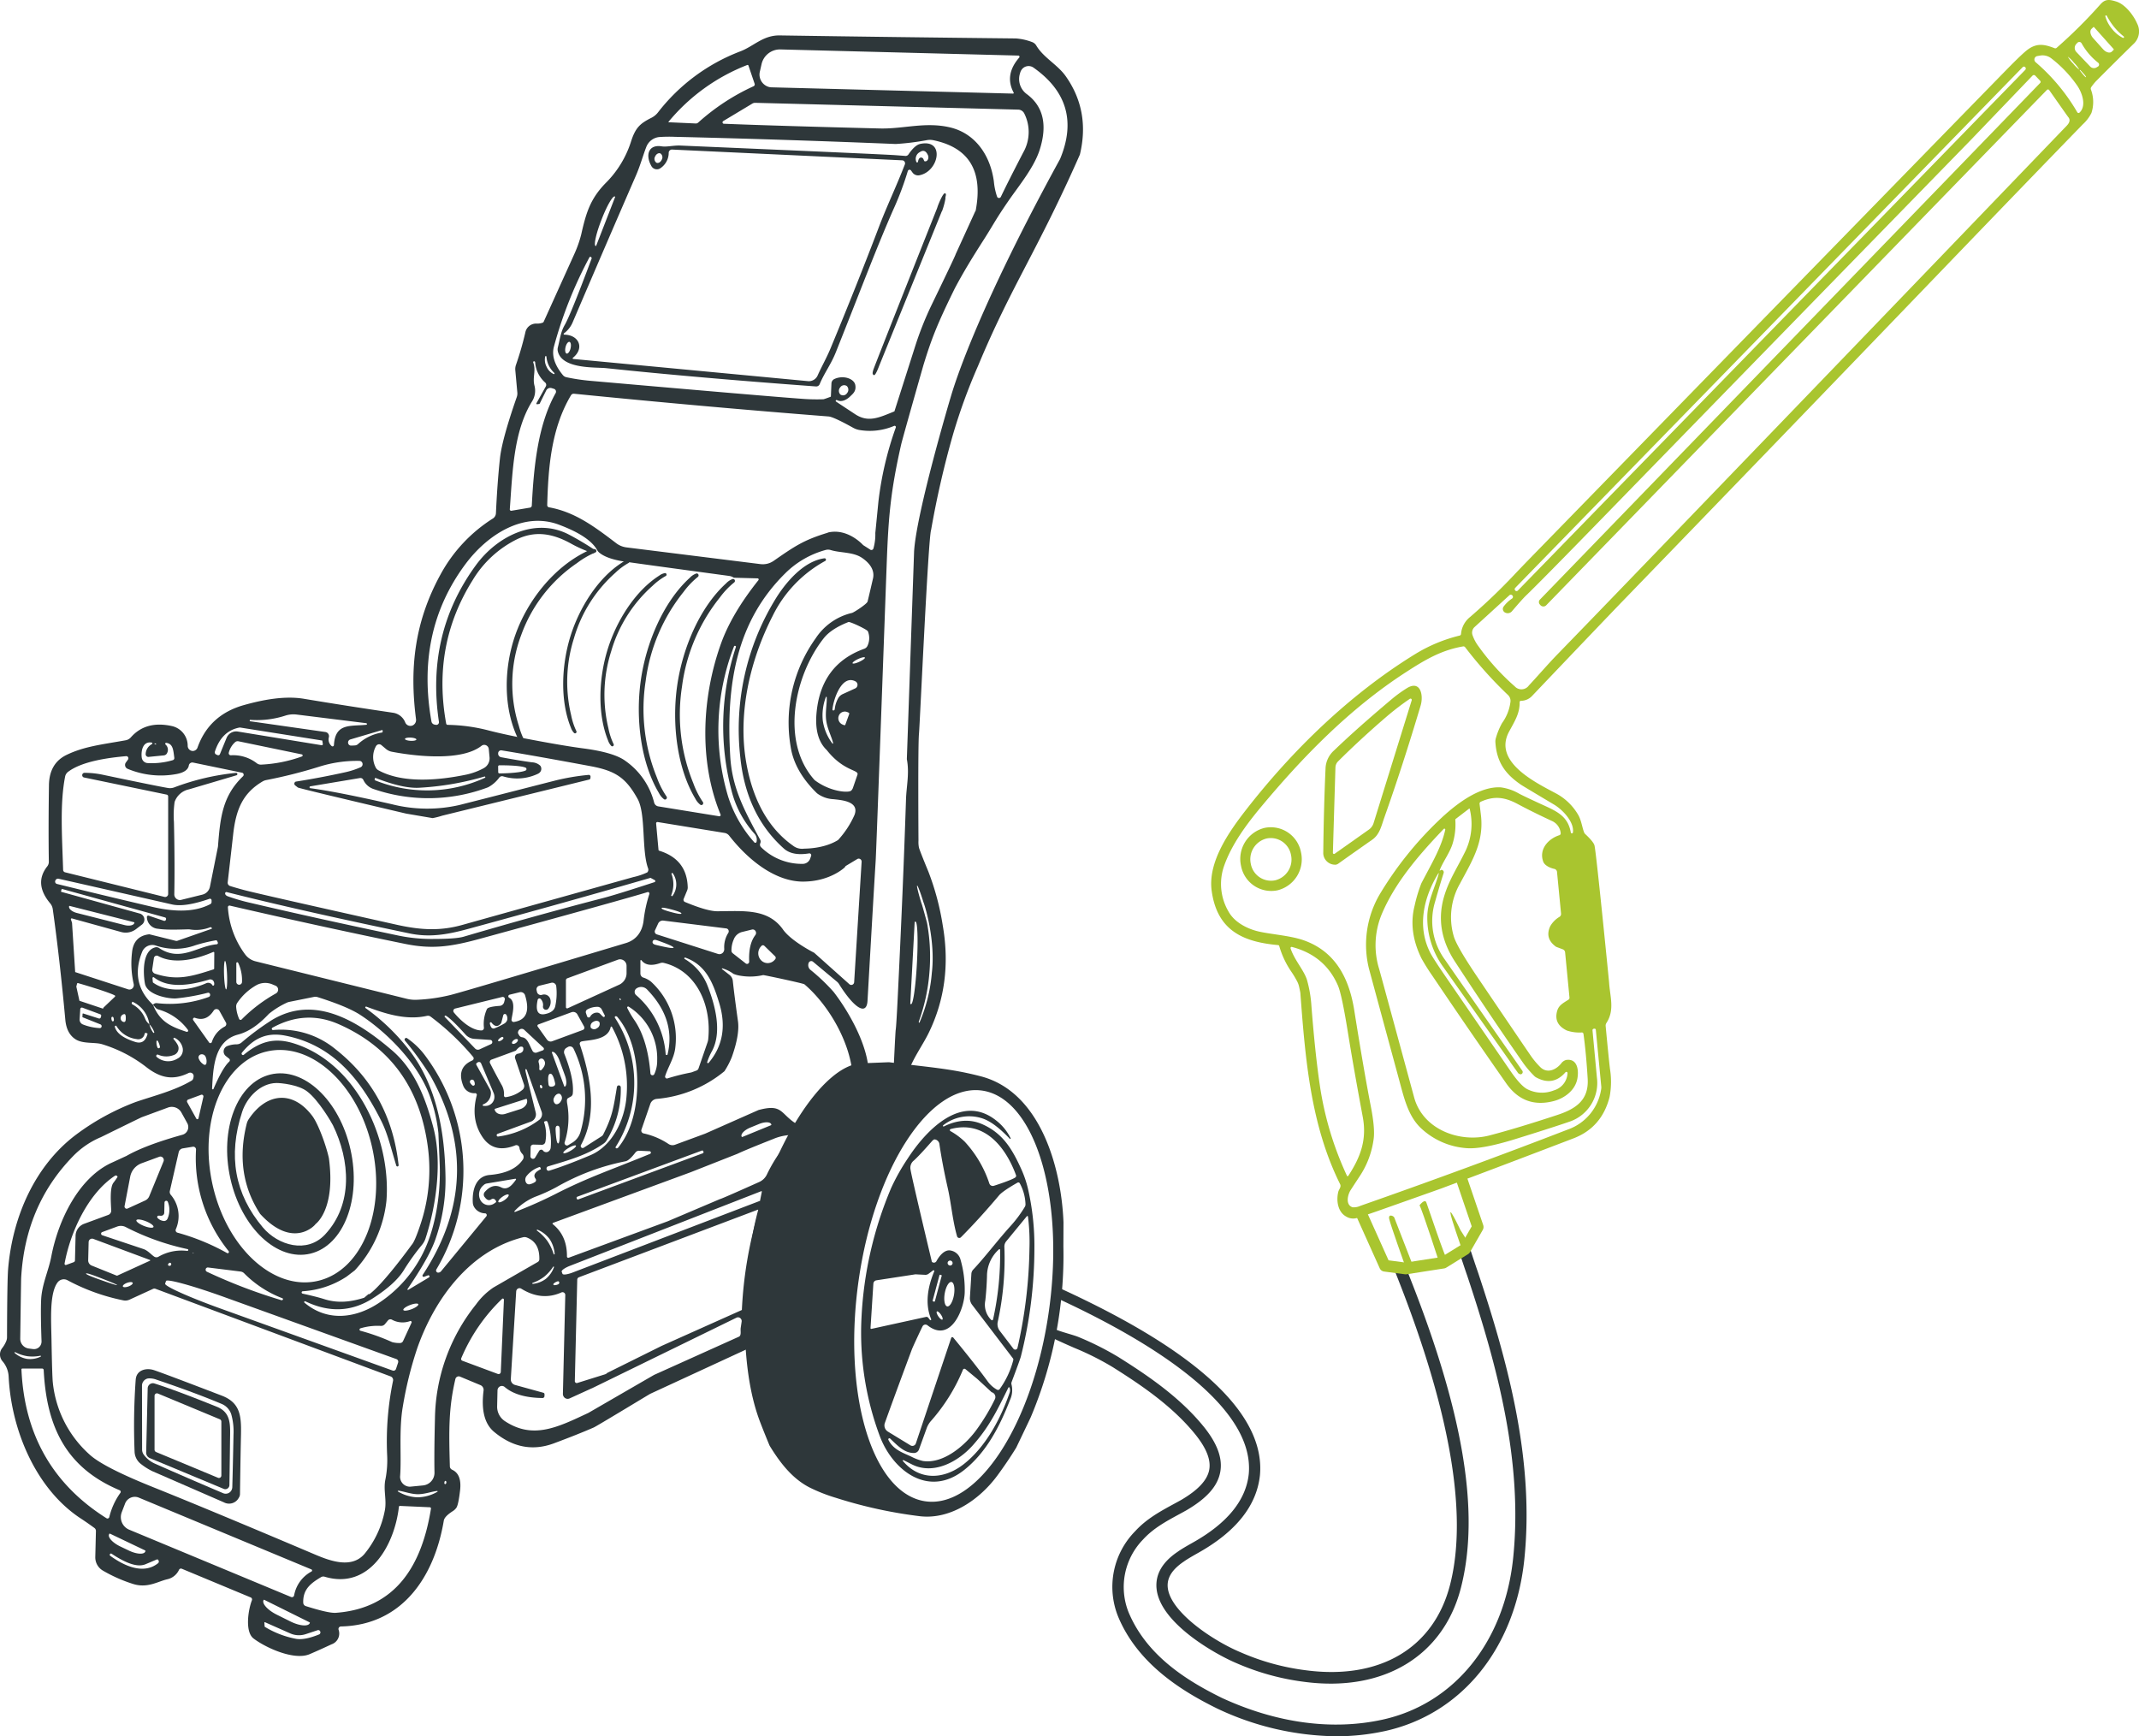 <?xml version="1.0" encoding="UTF-8"?> <svg xmlns="http://www.w3.org/2000/svg" xmlns:xlink="http://www.w3.org/1999/xlink" id="清洗机插图" width="635.93" height="516.199" viewBox="0 0 635.93 516.199"><defs><style> .cls-1 { fill: #2e373a; } .cls-2 { clip-path: url(#clip-path); } .cls-3 { fill: #a9c52f; } </style><clipPath id="clip-path"><rect id="矩形_133" data-name="矩形 133" class="cls-1" width="635.93" height="516.199"></rect></clipPath></defs><g id="组_79" data-name="组 79" class="cls-2"><path id="路径_17595" data-name="路径 17595" class="cls-3" d="M423.74,292.029c.255,4.282,1.744,8.222-.795,12.111a1.438,1.438,0,0,0-.224.913q.852,9.1,1.277,12.688a24.2,24.2,0,0,1-.1,8.352q-2.31,9.119-10.752,12.352-20.837,7.981-39.274,14.887c-.454.168-20.028,7.115-20.235,7.159a.294.294,0,0,0-.064.02q-.276.12-4.782,1.6a3.928,3.928,0,0,1-3.132-.381c-2.544-1.311-3.072-4.684-2.445-7.326.156-.666.564-1.092.657-1.62a1.167,1.167,0,0,0-.1-.738c-8.749-17.57-10.343-37.143-11.816-56.839q-.023-.248-.368-1.818a6.308,6.308,0,0,0-.539-1.527,28.217,28.217,0,0,0-1.857-3.089,26.35,26.35,0,0,1-3.52-7.537.361.361,0,0,0-.3-.251c-10.288-.925-18.153-4.2-19.788-16.188-1.165-8.555,5.218-17.583,10.11-23.883,14.049-18.08,31.2-34.648,50.409-46.456a46.04,46.04,0,0,1,13.217-5.5.531.531,0,0,0,.4-.473,7.209,7.209,0,0,1,2.666-5.027,173.264,173.264,0,0,0,13.251-12.679q2-2.129,6.331-6.57Q532.413,30.422,542.1,20.526q3.86-3.937,5.568-5.363c3-2.5,5.363-2.06,8.532-.83a.6.6,0,0,0,.6-.113A145.842,145.842,0,0,0,569.851,1.246c1.424-1.58,2.607-1.43,4.663-.794,2.681.832,5.17,4.106,6.229,6.576a5.075,5.075,0,0,1-1.166,6.115q-4.545,4.437-11.033,10.95a16.526,16.526,0,0,0-1.455,1.8.783.783,0,0,0-.108.692,10.507,10.507,0,0,1,.161,7.009,11.546,11.546,0,0,1-2.551,3.354q-16.414,16.888-44.421,46.006Q474.561,130.375,428.18,178.3q-5.432,5.609-27.423,28.7a4.586,4.586,0,0,1-3.249,1.356.384.384,0,0,0-.357.4c.051,3.354-1.457,5.614-3.154,8.785-4.78,8.909,7.665,14.991,13.832,18.279a16.765,16.765,0,0,1,6.747,6.482c.9,1.542,1.166,3.694,1.722,5.138a1.423,1.423,0,0,0,.361.536q2.506,2.342,2.749,3.419c.592,2.6,4.331,40.627,4.331,40.627M573.281,8.621a9.483,9.483,0,0,0,3.214,2.628.228.228,0,0,0,.314-.1.249.249,0,0,0-.071-.314,19.234,19.234,0,0,1-2.819-2.78,20.158,20.158,0,0,1-2.194-3.334.233.233,0,0,0-.307-.135.249.249,0,0,0-.13.319,10.026,10.026,0,0,0,1.992,3.712m.447,5.951-5.776-6.466a.186.186,0,0,0-.268-.013l-.523.509c-.579.554-.364,1.772.48,2.722l.006.006,2.972,3.32c.844.946,1.995,1.263,2.574.71l.529-.51a.205.205,0,0,0,.006-.277m-4.561,4.094a18.968,18.968,0,0,1-4.942-5.774.77.77,0,0,0-1.073-.307.79.79,0,0,0-.17.134l-.322.332a1.745,1.745,0,0,0-.007,2.4l4.12,4.326a1.533,1.533,0,0,0,1.9.265l.472-.28a.7.7,0,0,0,.151-.951.649.649,0,0,0-.132-.142m-5.553,14.806c2.183-2.062.706-6.049-.769-8.128a36.211,36.211,0,0,0-7.657-8.014,4.219,4.219,0,0,0-3.271-.814l-.888.155a1.049,1.049,0,0,0-.467,1.83,58.037,58.037,0,0,1,12.384,14.881.429.429,0,0,0,.607.139.579.579,0,0,0,.06-.048m-16.148-13.5a.524.524,0,0,0-.762-.006l-150.857,154.8a.576.576,0,0,0-.006.792l.011.01a.524.524,0,0,0,.762.006l150.857-154.8a.575.575,0,0,0,0-.792Zm12.658-3.126a9.874,9.874,0,0,0,1.589,2.054h0a9.736,9.736,0,0,0,1.84,1.814,9.8,9.8,0,0,0-1.589-2.053h0a9.66,9.66,0,0,0-1.84-1.814M553.9,26.737,405.053,179.946a1.176,1.176,0,0,1-1.712-.016c-.022-.023-.044-.048-.065-.074l-.146-.17a1.058,1.058,0,0,1,.042-1.417L551.909,24.657a.461.461,0,0,0,0-.632l-1.469-1.544a.56.56,0,0,0-.81,0q-18.395,19.181-18.418,19.206-65.1,66.77-107.5,110.328-20.071,20.628-24.768,25.144-1.04,1.008-4.074,4.559a1.651,1.651,0,0,1-2.038.4l-.053-.023a1.2,1.2,0,0,1-.5-1.582,1.173,1.173,0,0,1,.114-.189,9.917,9.917,0,0,1,2.5-2.373.61.61,0,0,0,.178-.822.582.582,0,0,0-.066-.088l-.033-.028a.6.6,0,0,0-.868-.045l-10.383,9.477a2.245,2.245,0,0,0-.6,2.331,12.473,12.473,0,0,0,1.838,3.435,69.648,69.648,0,0,0,10.726,11.84,2.7,2.7,0,0,0,4.2-.247c2.874-3.072,5.619-6.3,8.478-9.241q10.257-10.565,19.861-20.53Q482.366,117.9,559.818,37.351q1.4-1.457.395-2.583c-.117-.128-5.647-8.012-5.647-8.012a.448.448,0,0,0-.65-.034l-.016.016m11.623-3.8q.175-.162-1.663-2.081c-.06-.064-.113-.076-.161-.037s-.035.1.021.169q1.634,2.11,1.8,1.949M412.986,247.481c.46-3.113-3.13-6.8-5.572-8.253q-9.07-5.4-9.79-5.876c-4.659-3.153-7.3-6.671-7.685-12.685a3.5,3.5,0,0,1,.165-1.3,20.786,20.786,0,0,1,1.82-4.4,13.569,13.569,0,0,0,2.5-6.363,2.389,2.389,0,0,0-.709-1.945,120.8,120.8,0,0,1-12.768-14.237.644.644,0,0,0-.607-.242c-6.5,1.123-11.246,3.938-17.072,7.712-16.659,10.792-30.572,25.1-43.022,40.034-4.2,5.043-8.746,11.093-11.026,17.689a16.2,16.2,0,0,0,1.383,13.4c1.778,3.245,5.737,5.227,9.167,5.97,3.8.836,9.376,1.2,13.292,2.606,9.043,3.242,13.331,10.816,14.912,20.752q2.889,18.137,4.921,28.531,1.277,6.562.859,9.682a26.129,26.129,0,0,1-4.112,11.074q-2.75,4.183-2.9,4.456c-.858,1.62-1.26,4.206.747,4.846a4.676,4.676,0,0,0,2.322-.438q31.984-11.215,61.631-22.669A15.071,15.071,0,0,0,421.4,323.71a2.436,2.436,0,0,0,.021-.643l-1.623-16.9a.369.369,0,0,0-.4-.339h0l-.2.022a.438.438,0,0,0-.388.48v.012q1.3,13.9,1.312,14.043a12.15,12.15,0,0,1-7.865,12.993q-5.768,1.991-16.586,5.333-9.7,2.993-14.253,2.644a22.071,22.071,0,0,1-13.284-5.648c-4.1-3.64-5.319-9.158-6.849-14.787q-4.378-16.094-8.949-32.986a29.686,29.686,0,0,1,3.194-22.021,105.127,105.127,0,0,1,17.532-21.954c4.691-4.508,11.955-10.3,18.53-9.867a14.682,14.682,0,0,1,5.456,1.9q1.538.8,6.008,2.86c4.831,2.222,8.389,3.519,9.3,8.633a.322.322,0,0,0,.365.278.326.326,0,0,0,.268-.282m2.654,59.478a11.77,11.77,0,0,1-4.442-.575q-4.046-1.928-2.875-5.9c.483-1.609,1.7-2.23,3.341-3.277a.683.683,0,0,0,.3-.633l-1.3-13.424a1.056,1.056,0,0,0-.666-.9l-1.884-.711a1.1,1.1,0,0,1-.236-.129q-3.294-2.421-1.652-6.016a7.667,7.667,0,0,1,2.818-2.842,1.043,1.043,0,0,0,.414-.935l-1.2-12.377a1.017,1.017,0,0,0-.8-.917c-1.1-.227-2.855-.93-3.306-2.165-1.331-3.685,1.518-6.809,4.811-7.849a.561.561,0,0,0,.383-.614,4.4,4.4,0,0,0-2.67-3.649q-5.691-2.64-10.1-5c-3.954-2.128-7.1-2.449-10.992-.681a.623.623,0,0,0-.361.552q0,.022.4,3.307c.989,8.108-2.556,13.615-6.216,20.482a20.107,20.107,0,0,0-1.831,15.71q.909,3.054,7.167,12.3,13.107,19.37,15.439,22.759a23.894,23.894,0,0,0,3.18,3.855c1.956,1.841,4.475.836,6.095-1.114a2.713,2.713,0,0,1,1.507-1.084c3.374-.513,3.834,3.04,3.325,5.643-.681,3.46-3.888,5.764-6.972,6.569q-8.854,2.309-14.141-5.238-11.063-15.807-21.984-32.014a57.657,57.657,0,0,1-3.231-5.156q-3.975-8.08-2.04-15.672a43.772,43.772,0,0,1,2.008-6.666c3.2-6.134,5.951-10.68,7.1-15.906a.276.276,0,0,0-.206-.327.262.262,0,0,0-.237.07c-7.465,7.8-14.511,16-18.463,25.414a23.986,23.986,0,0,0-.729,16.29q.426,1.486,10.383,38.115c2.637,9.714,13.761,13.572,22.377,11.323q8.246-2.151,20.221-6.1c5.6-1.846,9.381-4.5,9-10.779q-.47-7.694-1.252-13.308a.5.5,0,0,0-.5-.442m-42.113-48.126a2.835,2.835,0,0,1,.222-.18.678.678,0,0,1,.831.507.738.738,0,0,1-.011.4q-1.192,3.727-2.568,8.618a19.481,19.481,0,0,0,2.932,17.128q3.926,5.683,23.015,33.025a.694.694,0,0,1-.133.941.613.613,0,0,1-.371.13,1.136,1.136,0,0,1-.895-.591q-2.2-3.043-2.321-3.305-.027-.066-19.809-28.06a24.966,24.966,0,0,1-4.713-14.778c0-4.585,2.322-8.8,3.409-12.956a.078.078,0,0,0-.058-.093.072.072,0,0,0-.073.028c-4.312,7.093-6.417,15.723-2.4,23.614q.877,1.718,4.525,7.029,10.932,15.923,19.241,28.012,3.05,4.448,5.026,5.5a9.576,9.576,0,0,0,7.953.388,5.62,5.62,0,0,0,4.074-5.132.362.362,0,0,0-.348-.375.343.343,0,0,0-.269.121q-3.7,4.264-8.717,1.523a2.277,2.277,0,0,1-.562-.426,31.443,31.443,0,0,1-3.115-3.607q-9.646-13.809-20.508-30.471-6.161-9.458-3.119-19.495c1.449-4.778,3.828-8.254,6.324-13.367a18.785,18.785,0,0,0,1.219-12.489.1.1,0,0,0-.112-.08.1.1,0,0,0-.04.02l-3.986,3.059a.336.336,0,0,0-.133.305,19.4,19.4,0,0,1-.775,6.963c-.811,2.728-2.925,5.5-3.869,7.988a.094.094,0,0,0,.044.123.088.088,0,0,0,.1-.016m-44.474,23.149c1.177,3.54,4.02,6.51,4.894,9.428a37.3,37.3,0,0,1,1.309,7.768q1.1,14.068,2.45,23.212a97.207,97.207,0,0,0,8.107,27.182.221.221,0,0,0,.3.109.238.238,0,0,0,.09-.08c3.646-5.58,5.577-10.728,4.307-17.532q-2.734-14.646-4.407-25.061-1.814-11.3-2.964-13.971-3.857-8.934-13.7-11.5a.328.328,0,0,0-.393.256.366.366,0,0,0,.009.185" transform="translate(54.645 0)"></path><path id="路径_17596" data-name="路径 17596" class="cls-3" d="M337.422,219.43a3.526,3.526,0,0,1-3.718-3.32q.147-13.533.691-25.539a7.562,7.562,0,0,1,2.564-5.15q6.773-6.524,17.418-15.466a39.247,39.247,0,0,1,4.1-2.946c4.119-2.617,5.1,2.018,4.183,5.1q-5.33,17.889-10.789,33.276c-.9,2.538-1.371,5.058-3.62,6.627q-5.273,3.679-10.063,7.1a1.822,1.822,0,0,1-.764.323m-.335-3.248L347.266,209a3.732,3.732,0,0,0,1.405-1.945L360,170.559a.387.387,0,0,0-.231-.486.356.356,0,0,0-.321.043,78.155,78.155,0,0,0-7.134,5.48q-7.74,6.669-14.213,13.126a2.656,2.656,0,0,0-.776,1.813l-.759,25.344a.342.342,0,0,0,.317.364.32.32,0,0,0,.206-.06" transform="translate(59.703 37.646)"></path><path id="路径_17597" data-name="路径 17597" class="cls-3" d="M330.837,208.016a9.5,9.5,0,0,1-7.007,11.271A9.131,9.131,0,0,1,313,212,9.494,9.494,0,0,1,320,200.727a9.131,9.131,0,0,1,10.834,7.289m-2.978.744a6.115,6.115,0,0,0-7.255-4.881,6.359,6.359,0,0,0-4.692,7.548,6.115,6.115,0,0,0,7.255,4.881,6.36,6.36,0,0,0,4.692-7.548" transform="translate(55.961 45.409)"></path><path id="路径_17598" data-name="路径 17598" class="cls-1" d="M276.82,155.607c-.861,2.244-3.359,58.137-3.6,60.516-.345,3.345-.153,31.835-.153,31.835a8.458,8.458,0,0,0,.13,2.036q.119.662,2.818,7.212a77.463,77.463,0,0,1,4.268,15.993q3.006,17.33-4.244,32.072c-1.556,3.164-4.173,6.868-5.612,10.449-36.8,21.028-43.633,81.291-43.633,81.291a.416.416,0,0,0-.166.042l-33.3,15.386c-.29.135-15.876,9.609-16.823,10.02q-4.822,2.1-11.836,4.71-9.443,3.508-17.766-3.41-4.244-3.519-3.136-12.277a1.548,1.548,0,0,0-.92-1.619l-6.095-2.539a1.014,1.014,0,0,0-1.329.607,1.15,1.15,0,0,0-.039.129c-2.04,8.708-1.933,15.269-1.639,25.927a1.121,1.121,0,0,0,.66,1.018q2.936,1.325,2.381,6.132-.5,4.3-1.108,5.188a3.8,3.8,0,0,1-1.037.981q-2.488,1.582-2.7,2.845c-2.877,17.1-12.638,31.079-30.593,31.459a.746.746,0,0,0-.717.774.822.822,0,0,0,.021.17,3.389,3.389,0,0,1-2.087,4.366q-3.62,1.692-6.519,2.931c-4.586,1.938-12.992-1.876-16.658-4.661-2.641-2-1.58-8.6-.5-11.345a.671.671,0,0,0-.343-.866l-.011,0-20.5-8.536a.638.638,0,0,0-.813.331,5.032,5.032,0,0,1-3.619,2.833c-2.829.7-5.836,2.71-10.091,1.349a44.2,44.2,0,0,1-9-4,4.552,4.552,0,0,1-2.181-4.023l.189-7.69a1.1,1.1,0,0,0-.436-.908q-2.17-1.582-3.89-2.71c-13.487-8.732-20.843-26.369-21.621-42.288a7.547,7.547,0,0,0-1.922-4.685,3.1,3.1,0,0,1-.059-3.728,8.722,8.722,0,0,0,1.285-2.2,2.986,2.986,0,0,0,.212-1.116q.048-16.912.33-20.322c1.3-15.49,7.958-30.661,20.136-39.848A71.909,71.909,0,0,1,40.3,325.7c5.352-1.84,11.565-3.348,16.682-6.378a1.02,1.02,0,0,0,.448-.576,2.722,2.722,0,0,0,.141-.76,1.009,1.009,0,0,0-1.04-1.027,1.132,1.132,0,0,0-.469.107c-4.527,2.2-8.3,1.631-12.744-1.9a40.776,40.776,0,0,0-12.885-6.635c-2.134-.7-5.729-.037-7.993-1.5q-2.64-1.705-3.018-5.764-1.685-18.347-3.737-32.93a3.461,3.461,0,0,0-.766-1.717q-4.916-5.874-.861-11a2.2,2.2,0,0,0,.46-1.386q-.154-9.627.035-22.739.094-6.525,5.258-9.014c5.282-2.551,10.551-3.078,17.578-4.342a2.706,2.706,0,0,0,1.509-.859q4.479-5.09,12.272-3.348a6,6,0,0,1,4.633,5.875,1.535,1.535,0,0,0,1.56,1.516,1.516,1.516,0,0,0,1.364-1.025q3.454-9.714,13.793-12.62c5.458-1.533,12.013-2.833,17.8-1.876q12.861,2.147,26.62,4.17a4.63,4.63,0,0,1,3.56,2.919,1.656,1.656,0,0,0,2.255.8,1.772,1.772,0,0,0,.928-1.821c-1.992-15.38-.354-29.067,7.286-43.024a45.148,45.148,0,0,1,15.573-16.643,1.964,1.964,0,0,0,.9-1.57q.424-9.186,1.2-16.349.614-5.629,4.987-18.164a3.169,3.169,0,0,0,.177-1.349l-.6-6.6a3.833,3.833,0,0,1,.189-1.619,95.113,95.113,0,0,0,2.782-9.628,3.264,3.264,0,0,1,3.419-2.661,4.822,4.822,0,0,0,1.7-.258.562.562,0,0,0,.354-.319l9.16-20.249a33.975,33.975,0,0,0,1.992-5.7c1.426-6.3,2.641-10.5,7.215-15.208a30.349,30.349,0,0,0,7.521-12.179c1.379-4.464,2.865-5.617,6.154-7.285a5.773,5.773,0,0,0,1.9-1.558,56.162,56.162,0,0,1,24.462-18.164c4.032-1.521,6.779-4.832,11.777-4.759q33.846.515,70.133.9a16.761,16.761,0,0,1,4.857,1.067,2.38,2.38,0,0,1,1.261,1.03c2.146,3.63,6.343,5.679,8.795,9.174Q324.145,31.1,321.057,44c-12.6,28.606-20.439,39.161-30.31,62.909a168.3,168.3,0,0,0-7.447,20.432,276.97,276.97,0,0,0-6.48,28.269M301.358,25.577q-2.806-5.274,1.662-10.413a.365.365,0,0,0-.033-.5.332.332,0,0,0-.2-.087l-70.817-1.827a5.624,5.624,0,0,0-5.576,4.452l-.483,2.122a3.824,3.824,0,0,0,2.716,4.594,3.473,3.473,0,0,0,.762.1l71.8,1.864a.2.2,0,0,0,.2-.208.218.218,0,0,0-.024-.1m-79.176-8.205A57.274,57.274,0,0,0,198.722,34.3a.063.063,0,0,0,.012.086.054.054,0,0,0,.035.012l8.076.368a1,1,0,0,0,.719-.258,64.682,64.682,0,0,1,16.481-10.817.6.6,0,0,0,.307-.736l-1.839-5.421a.262.262,0,0,0-.33-.159m60.327,99.2c.068-.028,5.382-21.481,32.653-71.251q6.955-16.692-7.9-27.166a2.532,2.532,0,0,0-3.6.719,2.787,2.787,0,0,0-.323.692l-.094.307a5.548,5.548,0,0,0,1.969,6.12q7.392,5.422,3.926,16.471c-1.65,5.286-6.068,10.622-9.165,15.079-4.02,5.828-4.416,6.925-7.381,11.586-4.086,6.376-6.327,10.147-8.7,14.6-5.338,10.832-7,15.207-9.331,22.8,0,0-5.629,19.7-6.617,23.544-3.163,13.918-3.806,21.637-4.3,34.92-.33,8.773-3.065,84.847-3.3,88.869q-.73,11.811-2.429,41.712c-.248,4.464-3.851,2.437-8.535-5.053a2.784,2.784,0,0,0-.5-.564l-7.18-5.985a.816.816,0,0,0-1.175.147.884.884,0,0,0-.145.294l-.024.1a1.81,1.81,0,0,0,.554,1.852,56.739,56.739,0,0,1,6.932,6.6c4.374,5.654,10.221,15.76,10.41,23.891a1.285,1.285,0,0,0,1.292,1.28,1.224,1.224,0,0,0,.512-.128l4.291-.859a1.263,1.263,0,0,0,1.371-1.16,1.344,1.344,0,0,0-.027-.434s.485-10.5.6-11.308q.177-1.054.6-9.6,1.615-32.954,2.464-58.981c.13-3.839,1.061-7.776.248-11.909l2.157-61.838c.77-11.856,10.742-45.348,10.742-45.348M215.226,34.849q16.175.649,46.378,1.4c7.015.172,13.475-2.048,20.843-.319,7.321,1.729,11.931,8.033,13.027,16.018a19.651,19.651,0,0,0,.978,4.624.613.613,0,0,0,.843.276.639.639,0,0,0,.265-.276q2.087-4.391,6.637-13.16a12.266,12.266,0,0,0,.33-11.6,2.057,2.057,0,0,0-1.78-1.165l-78.2-2.024a1.626,1.626,0,0,0-.861.221l-8.653,5.2a.439.439,0,0,0-.174.579.412.412,0,0,0,.363.231m57.7,11.283q.212-1.177.849-1.239a.764.764,0,0,1,.766.466,5.665,5.665,0,0,0,.283.613c.531.188,1.054-.2,1.169-.873a1.6,1.6,0,0,0-.12-.93q-.872-1.937-2.4-.9a2.251,2.251,0,0,0-1.026,2.919.238.238,0,0,0,.324.14.278.278,0,0,0,.159-.2m-76.568-2.45c-.545-.26-1.257.143-1.59.9a1.393,1.393,0,0,0,.383,1.841c.545.26,1.257-.143,1.589-.9a1.392,1.392,0,0,0-.382-1.841M177.242,71.127l5.635-14.5a.123.123,0,0,0-.068-.158h-.026c-.6-.259-2.338,2.744-3.877,6.706v0l-.141.368c-1.533,3.947-2.291,7.356-1.7,7.629l.024.012a.116.116,0,0,0,.153-.061m103.717-15.6c.593.206,0,1.029.132,1.509a20.426,20.426,0,0,1-1.02,3.8.327.327,0,0,0-.1.129L261.36,106.869s-1.06,2.918-1.521,2.713-.527-.481-.2-1.577,18.991-48.132,18.991-48.132c.177-.725,1.734-4.554,2.327-4.348m9,5.325a.311.311,0,0,0,.12-.2q3.337-17.587-12.555-20.9a5.077,5.077,0,0,0-1.851-.049,74.007,74.007,0,0,1-9.372,1.165q-33.152-1.361-65.724-2.134a40.827,40.827,0,0,0-4.669.074,4.638,4.638,0,0,0-3.772,2.968c-.92,2.355-1.78,5.495-3.03,8.377q-8.547,19.635-18.933,43.92a7.869,7.869,0,0,1-2.511,3.1.214.214,0,0,0-.052.289.2.2,0,0,0,.17.091c4.362.074,6.083,4.035,2.546,6.88a.2.2,0,0,0-.021.277.19.19,0,0,0,.116.066l69.827,6.6a2.842,2.842,0,0,0,2.841-1.693c1.238-2.772,2.641-5.176,3.843-8.07q8.016-19.33,14.406-36.156c2.322-6.12,5-11.615,7.675-18.507a.908.908,0,0,0-.48-1.164.816.816,0,0,0-.275-.063l-68.447-3.2a.97.97,0,0,0-1,.943V43.5a5.524,5.524,0,0,1-2.641,4.673,1.857,1.857,0,0,1-2.555-.838c-.026-.043-.051-.087-.074-.131-1.65-3.091-.743-6.255,3.171-5.642,1.58.245,3.49-.319,5.553-.233q60.089,2.576,64.074,2.87,2.794.208,2.877.221a1.033,1.033,0,0,0,.884-.466q1.9-2.8,3.549-3.127c7.427-1.521,5.47,8.328-.377,9.346a2.047,2.047,0,0,1-2-.846l-.413-.576a.539.539,0,0,0-.776-.115.574.574,0,0,0-.2.312,90.942,90.942,0,0,1-4.374,11.59c-5.164,11.811-8.747,21.524-16.965,42.129-1.485,3.753-3.478,6.279-4.845,9.579a1.092,1.092,0,0,1-1.1.7q-35.769-2.625-62.364-5.433c-3.1-.331-13.145.356-14.394-5.028a2.469,2.469,0,0,1,.012-1.141c.66-2.6.825-4.55,2.04-6.66q1.733-2.98,7.981-19.7a.43.43,0,0,0-.212-.54l-.024-.012a.3.3,0,0,0-.4.135,125.476,125.476,0,0,0-10.575,26.626q-.99,3.887,2.653,8.34a1.856,1.856,0,0,0,1.085.675,58.922,58.922,0,0,0,6.849,1.042q53.735,4.71,63.06,5.36a56.836,56.836,0,0,0,6.484.147c.233-.015,2.055-.7,2.133-.733a.161.161,0,0,0,.1-.162l.165-3.8a1.524,1.524,0,0,1,.849-1.312c2.625-1.242,5.864-.156,6.236,1.742s-.8,2.7-1.5,3.4-2.385,1.95-3.926,1.116a.271.271,0,0,0-.363.123.267.267,0,0,0,.009.258q.035.05,2.865,1.913,1.981,1.3,2.77,1.827c3.961,2.661,7.127,1.128,11.783-.773l6.189-19.42a93.89,93.89,0,0,1,4.95-12.4c2.965-6.12,7.125-14.757,7.05-14.865ZM169.309,99.7c-.41-.108-.934.58-1.168,1.538s-.093,1.824.317,1.933.934-.58,1.168-1.538.093-1.824-.317-1.933m-6.132,7.058a7.556,7.556,0,0,1-.719-2.637.2.2,0,0,0-.177-.208.192.192,0,0,0-.2.184,4.47,4.47,0,0,0,.424,3,4.227,4.227,0,0,0,2.087,2.159.185.185,0,0,0,.255-.082.2.2,0,0,0-.054-.249,7.323,7.323,0,0,1-1.615-2.171M159.5,117.917l2.782-5a.92.92,0,0,0-.2-1.128,8.9,8.9,0,0,1-2.983-6.022.32.32,0,0,0-.337-.3l-.028,0h-.012a.27.27,0,0,0-.2.321l.009.034c.9,2.49-.259,4.354.354,6.831a5.977,5.977,0,0,1-.743,4.808c-5.494,8.9-5.765,21.046-6.578,32a.412.412,0,0,0,.371.445.357.357,0,0,0,.088,0l5.553-.932a.647.647,0,0,0,.531-.613c.566-11.112,1.709-23.867,7.085-33.433a.888.888,0,0,0-.3-1.185.774.774,0,0,0-.174-.078l-.7-.221a1.365,1.365,0,0,0-1.639.724l-1.922,3.876a.185.185,0,0,1-.13.1l-.625.1a.216.216,0,0,1-.24-.182.2.2,0,0,1,.028-.137m92.273-5.1a1.4,1.4,0,0,0-1.983.421,1.54,1.54,0,0,0,.073,2.1,1.4,1.4,0,0,0,1.983-.421,1.54,1.54,0,0,0-.073-2.1M214.224,240.207c-6.614-16.054-5.47-35.2.13-50.812q3.2-8.917,11.129-18.851a.341.341,0,0,0-.046-.466.312.312,0,0,0-.19-.074l-6.944-.184a.473.473,0,0,1-.248-.074,3.084,3.084,0,0,0-1.285-.466q-26.007-3.519-30.958-4.244-5.305-.786-7.58-2.625a2.882,2.882,0,0,1-.7-.822c-2.016-3.63-7.557-6.108-11.294-7.518-10.634-4.035-21.421,3-27.917,11.774Q123.52,185.8,128.27,212.538a1.149,1.149,0,0,0,.931.944l.424.074a.771.771,0,0,0,.872-.668.812.812,0,0,0,0-.239q-3.926-26.2,11.023-46.606c6.354-8.659,17.625-14.251,27.575-9.076q3.56,1.853,7.569,4.477a.583.583,0,0,1,.159.8.565.565,0,0,1-.631.244,37.22,37.22,0,0,1-6.519-2.87c-5.694-3.14-10.8-3.741-16.069-1.19a31.8,31.8,0,0,0-13.1,12.142q-12.108,19.33-7.852,42.62a.453.453,0,0,0,.424.368,51.43,51.43,0,0,1,12.249,1.68q4.267,1.1,11.035,2.416,10.916,2.1,17.177,2.919,8.948,1.19,12.355,3.667a21.63,21.63,0,0,1,8.582,12.4,1.527,1.527,0,0,0,1.226,1.153l18.132,2.944a.368.368,0,0,0,.415-.32.389.389,0,0,0-.026-.207m42.385-80.1,2.248,1.433a.637.637,0,0,0,.825-.466,15.067,15.067,0,0,0,.554-4.562l.919-9.3a99.4,99.4,0,0,1,5.164-22.04.382.382,0,0,0-.209-.5.373.373,0,0,0-.263-.007,18.46,18.46,0,0,1-10.551,1.19,6,6,0,0,1-1.627-.613q-5.871-3.262-7.333-3.373-36.511-2.846-75.674-6.758a.949.949,0,0,0-.908.466c-5.871,9.861-6.755,21.463-7.062,32.624a.65.65,0,0,0,.531.675c7.651,1.386,13.357,5.617,19.983,10.67a6.319,6.319,0,0,0,3.065,1.251l39.824,4.967a5.66,5.66,0,0,0,3.938-.981c6.354-4.428,8.96-6.169,15.892-8.3a1.868,1.868,0,0,0,.33-.135c5.873-1.317,10.354,3.755,10.354,3.755m-30.349,89.811a17.254,17.254,0,0,0,12.485,4.967,2.368,2.368,0,0,0,2.146-1.619l.259-.748a.571.571,0,0,0-.325-.722.528.528,0,0,0-.276-.026q-4.974.822-7.5-1.435c-7.875-7.04-11.836-16.361-12.944-27.056a74.03,74.03,0,0,1,10.115-46.569c3.171-5.347,8.63-11.835,14.89-12.669a.405.405,0,0,1,.452.357.423.423,0,0,1-.216.428A37.322,37.322,0,0,0,229.7,181.19c-6.59,12.878-10.422,28.724-7.852,43.515,1.7,9.8,5.765,19.022,13.9,24.762a4.388,4.388,0,0,0,3.218.908c.376-.056,5.877.1,10.193-2.577a27.2,27.2,0,0,0,4.877-7.438c1.627-4.179-4.218-4.457-6.228-4.7a8.816,8.816,0,0,1-4.916-1.76q-6.778-6.61-7.852-13.969a43.006,43.006,0,0,1,7.474-32.121,17.752,17.752,0,0,1,10.787-7.53c.513-.115,4.413-2.614,4.631-3.383.157-.556,1.625-6.894,1.641-6.981.507-2.6-1.261-4.6-3.23-5.961-2.641-1.84-6.472-1.472-9.325-2.355a2.737,2.737,0,0,0-1.6-.025,27.125,27.125,0,0,0-11.978,6.942c-14.489,14.3-17.625,32.955-16.34,54.357.554,9.358,4.032,15.809,8.913,24.86a1.088,1.088,0,0,1,.094.785,1.609,1.609,0,0,1-.094.294,1.014,1.014,0,0,0,.248,1.1m19.523-28.871q-3.7-3.532-3.03-10.989,1.3-14.484,14.206-19.121a1.678,1.678,0,0,0,.92-.822,5.34,5.34,0,0,0,.153-4.342c-.193-.56-5.335-2.957-5.777-2.784q-5.116,2-7.345,4.808c-8.63,10.891-13.027,30.735-2.723,42.19,4.569,3.478,10.086,3.884,10.879,3.12a2.059,2.059,0,0,0,.512-.807l1.344-3.912c.529-1.529-4.079-.921-9.139-7.342m-27.575-30.772a68.95,68.95,0,0,0-1.745,44.582,37.454,37.454,0,0,0,7.8,13.638.382.382,0,0,0,.546.034.39.39,0,0,0,.114-.206,2.689,2.689,0,0,0-.7-2.49,30.251,30.251,0,0,1-6.767-12.829,75.206,75.206,0,0,1,1.332-42.6.236.236,0,0,0-.141-.294l-.059-.025a.3.3,0,0,0-.389.184m38.931,3.286c-.1-.229-1-.036-2.009.433s-1.751,1.034-1.653,1.262h0c.1.228,1,.034,2.008-.434S257.238,193.792,257.14,193.564Zm-8.963,15.357a8.459,8.459,0,0,1,1-3.213,2.953,2.953,0,0,1,1.344-1.263l3.761-1.717a1.17,1.17,0,0,0,.573-1.517,1.135,1.135,0,0,0-.514-.568c-4.15-2.159-6.614,5.556-6.838,8.364a.25.25,0,0,0,.2.282h.012a.4.4,0,0,0,.457-.348l0-.02m-3.525,3.557a14.985,14.985,0,0,0,2.806,6.611.127.127,0,0,0,.176.054.138.138,0,0,0,.06-.164c-.365-1.729-1.686-4.145-2.04-6.66s.271-5.212.141-6.979a.131.131,0,0,0-.145-.117.128.128,0,0,0-.1.08,15.228,15.228,0,0,0-.9,7.175m6.708.969,1.12-3.078a.348.348,0,0,0-.189-.442L252,209.8a1.917,1.917,0,0,0-2.581.942v0l-.106.282a2.043,2.043,0,0,0,1.32,2.49l.295.123a.325.325,0,0,0,.432-.185l0-.011m-177.084-.969,22.482,3.213a1.254,1.254,0,0,1,1.04,1.421,1.39,1.39,0,0,1-.038.185,2.535,2.535,0,0,0,.825,2.551.4.4,0,0,0,.584-.016.441.441,0,0,0,.112-.266c.389-6.549,4.763-5.544,9.585-6.022a.219.219,0,0,0,.23-.227.25.25,0,0,0-.23-.251L88.246,210.5a7.857,7.857,0,0,0-3.513.343,27.363,27.363,0,0,1-10.4,1.226.06.06,0,0,0-.059.049l-.035.307a.049.049,0,0,0,.035.049m21.55,5.777a.083.083,0,0,0-.047-.037l-24.262-3.839a1.037,1.037,0,0,0-.389,0q-5.257,1.03-7.239,7.138a.708.708,0,0,0,.377.859l.413.184a.534.534,0,0,0,.707-.294l1.969-4.808a3.079,3.079,0,0,1,3.325-1.913l24.946,4.072a.321.321,0,0,0,.354-.289.292.292,0,0,0,0-.078Zm17.825-3.164-9.526,2.821a.947.947,0,0,0-.606,1.158.881.881,0,0,0,.865.657c.228,0,.6-.016,1.108-.049a1.507,1.507,0,0,0,.955-.4,13.8,13.8,0,0,1,7.1-3.434.294.294,0,0,0,.226-.343l0-.012-.047-.343a.049.049,0,0,0-.052-.052l-.019,0m6.746,2.649c-.013.264.737.516,1.673.563s1.706-.128,1.718-.391-.737-.516-1.673-.563S120.409,217.475,120.4,217.739Zm-30.678,4.6-18.839-3.9a1.164,1.164,0,0,0-1.014.294,6.192,6.192,0,0,0-1.851,3.1.628.628,0,0,0,.443.756.583.583,0,0,0,.146.017,11.426,11.426,0,0,1,7.675,2.318,1.993,1.993,0,0,0,1.391.454,41.063,41.063,0,0,0,12.1-2.428.323.323,0,0,0,.184-.408.311.311,0,0,0-.231-.2m-37.9,1.018c-.307-2.281-.354-4.194-2.417-4.452a.275.275,0,0,0-.289.262.29.29,0,0,0,.077.216,2.082,2.082,0,0,1,.507,2.5,1.19,1.19,0,0,1-.99.748l-4.551.454a.8.8,0,0,1-.855-.748.842.842,0,0,1,.006-.2,3.45,3.45,0,0,1,1.851-2.858.23.23,0,0,0,.116-.308.247.247,0,0,0-.174-.146c-2.605-.454-3.218,2.355-2.971,4.415a1.875,1.875,0,0,0,1.768,1.68,22.159,22.159,0,0,0,7.486-.871.644.644,0,0,0,.436-.7m-5.364-4.06-.377-.221a.067.067,0,0,0-.1.02.106.106,0,0,0-.017.042c-.015.156.039.233.165.233.1,0,.2,0,.307.012a.049.049,0,0,0,.04-.055.055.055,0,0,0-.016-.031m65.323.589a6.64,6.64,0,0,0-.141,6.23,1.935,1.935,0,0,0,.872.957c7.262,3.974,17.967,2.98,26.16,1.276a19.187,19.187,0,0,0,5.164-1.926,3.324,3.324,0,0,0,1.7-3.238l-.224-2.4a1.374,1.374,0,0,0-1.471-1.273,1.311,1.311,0,0,0-.686.28c-5.918,4.648-19.476,3.14-26.667,1.766a3.829,3.829,0,0,1-1.733-.822l-1.368-1.153a1.048,1.048,0,0,0-1.515.175.973.973,0,0,0-.088.131m16.835,21.4s-7.8-1.323-7.863-1.337c0,0-31.831-7.467-32.208-7.764l-.8-.625a.655.655,0,0,1-.124-.893.609.609,0,0,1,.395-.248q7.015-1.1,14.347-2.71a24.706,24.706,0,0,0,4.845-1.545,1,1,0,0,0,.514-1.28.944.944,0,0,0-.868-.608,37.239,37.239,0,0,0-12.06,1.754,143.83,143.83,0,0,1-15.609,3.937,3.586,3.586,0,0,0-1.1.4c-5.883,3.471-7.958,8.291-8.783,15.858q-.154,1.411-1.615,14.141a1.026,1.026,0,0,0,.684,1.092q1.473.478,4.138,1.2,4.032,1.091,45.412,10.327c7.274,1.619,13.027,1.9,19.676.012q3.524-.993,50.646-14.166a19.668,19.668,0,0,0,4.185-1.41,1.148,1.148,0,0,0,.248-1.19c-1.981-5.36-.625-16.128-3.112-20.641-3.525-6.365-6.614-8.377-14.076-9.763q-16.539-3.078-26.384-4.685a.878.878,0,0,0-1,.758c0,.017,0,.034-.006.052v.049a1.086,1.086,0,0,0,.849,1.177q5.305.993,9.207,1.521a3.777,3.777,0,0,1,2.488,1.03,1.546,1.546,0,0,1-.361,2.149,1.766,1.766,0,0,1-.429.255,14.306,14.306,0,0,1-10.257.748,1.057,1.057,0,0,0-1.155.331,9.869,9.869,0,0,1-3.336,2.907,50.19,50.19,0,0,1-34.07.515,5.144,5.144,0,0,1-3.03-2.735.962.962,0,0,0-1.014-.527L92.3,231.831a.282.282,0,0,0,.012.564q7.91,1.054,24.191,4.759a42.8,42.8,0,0,0,20.124.221q4.928-1.238,28.435-7.261a67.472,67.472,0,0,1,9.95-1.68.514.514,0,0,1,.553.476.542.542,0,0,1,0,.076l-.024.368a.5.5,0,0,1-.365.466L131.5,240.551a22.53,22.53,0,0,1-2.888.736M70.327,228.544q-.035.024-14.17,4.195a5.771,5.771,0,0,0-4.244,3.741,27.871,27.871,0,0,0-.2,5.973q.283,12.387.106,21.439a1.688,1.688,0,0,0,1.619,1.75,1.593,1.593,0,0,0,.409-.045l6.354-1.57a3.03,3.03,0,0,0,2.216-2.355l2.334-11.651c.024-.123.044-.242.059-.356.672-8.843,1.426-15.036,7.439-20.825a.63.63,0,0,0,.039-.866.592.592,0,0,0-.322-.189l-14.583-3.017a1.057,1.057,0,0,0-1.245.856l0,.027q-.341,1.864-3.513,2.5a25.542,25.542,0,0,1-14.677-1.521,1.24,1.24,0,0,1-.531-1.876l.625-.859a.672.672,0,0,0-.123-.908.591.591,0,0,0-.42-.123c-5.246.466-13.1,1.5-17.271,4.673a2.341,2.341,0,0,0-.872,1.41c-1.556,7.972-.92,17.379-.589,27.706a.759.759,0,0,0,.566.736l29.567,7.322a.893.893,0,0,0,1.074-.687.957.957,0,0,0,.022-.208V234.848a.558.558,0,0,0-.448-.552l-24.557-5.09a.7.7,0,0,1-.535-.817.679.679,0,0,1,.665-.569,26.063,26.063,0,0,1,5.694.626q15.5,3.262,19.1,3.876a3.582,3.582,0,0,0,1.886-.172,71.883,71.883,0,0,1,18.367-4.317.357.357,0,0,1,.4.316.371.371,0,0,1-.232.395m77.761-2.588.024,1.693a.349.349,0,0,0,.342.343h.189c4.343-.048,7.857-.552,7.852-1.128v-.319c-.006-.575-3.532-1-7.874-.957h-.19a.349.349,0,0,0-.342.356v.012m-4.079,2.968a85.228,85.228,0,0,1-19.464,3.336q-4.833.245-12.933-2.931a.112.112,0,0,0-.141.074l-.094.319a.28.28,0,0,0,.165.343,41.343,41.343,0,0,0,32.632-.773.174.174,0,0,0,.094-.221v-.012a.21.21,0,0,0-.259-.135m94.843,31.238c-8.01.045-16.01-5.912-22.069-13.651a2.175,2.175,0,0,0-1.379-.822l-19.9-3.238a.391.391,0,0,0-.446.336.452.452,0,0,0,0,.105l.707,7.825a.3.3,0,0,0,.212.258q8.253,2.552,8.476,10.879a2.228,2.228,0,0,1-.165.908l-1.037,2.526a.717.717,0,0,0,.354.927l.012,0q6.649,2.772,9.667,2.76c7.828-.037,14.866-.846,19.358,5.237,2.39,3.589,9.4,7.1,9.4,7.1l10.48,9.358a.838.838,0,0,0,1.213-.105.912.912,0,0,0,.2-.52l2.216-35.764a.883.883,0,0,0-.805-.949.837.837,0,0,0-.48.115l-3.325,2a.883.883,0,0,0-.365.442s-4.31,4.223-12.32,4.268m-38.668.932a9,9,0,0,1-.637,3.1.234.234,0,0,0,.16.285.218.218,0,0,0,.205-.052,5.788,5.788,0,0,0,.13-6.7.22.22,0,0,0-.307-.086.239.239,0,0,0-.083.319,8.828,8.828,0,0,1,.531,3.128m-6.779-2.036a.031.031,0,0,0-.035,0q-24.9,7.212-54.489,15.257c-6.425,1.742-11.459,2.453-17.212,1.251q-32.808-6.844-54.289-12.277a.364.364,0,0,0-.448.269.4.4,0,0,0-.012.124q.012.565.825.871a57.765,57.765,0,0,0,6.92,1.987q18.838,4.439,43.2,9.554a48.915,48.915,0,0,0,9.938,1.128q7.592.037,9.985-.662,21.774-6.389,41.427-11.48,4.067-1.054,15.385-4.759a.321.321,0,0,0,.2-.4.313.313,0,0,0-.153-.189ZM62.3,265.264q-7.3,2.552-11.117,1.693-33.41-7.58-33.811-7.653a.827.827,0,0,0-.92.564l-.024.061a.71.71,0,0,0,.415.9.641.641,0,0,0,.068.022q11.765,2.907,28.388,6.819,10.881,2.552,17.236-.822a.7.7,0,0,0,.365-.626v-.5a.47.47,0,0,0-.461-.477.456.456,0,0,0-.14.023M38.131,292.2a1.277,1.277,0,0,0,1.6-.915,1.413,1.413,0,0,0,.008-.729,27.311,27.311,0,0,1-.5-9.211q.424-4.917,4.987-5.507a.718.718,0,0,1,.295.012l7.7,1.913a1.026,1.026,0,0,0,.6-.037L62.9,274.2a.154.154,0,0,0,.094-.172l-.012-.012a.389.389,0,0,0-.475-.288l-.02.006a11.5,11.5,0,0,1-6.095.638c-.49-.094-6.307.315-9.372-.184a3.552,3.552,0,0,1-3.348-3.459.414.414,0,0,1,.364-.459.423.423,0,0,1,.166.017l4.515,1.521a.492.492,0,0,0,.625-.33.588.588,0,0,0,.024-.136v-.012a.432.432,0,0,0-.295-.515l-30.51-8.438a.229.229,0,0,0-.283.159l-.141.552a.1.1,0,0,0,.071.11l23.4,6.476a1.87,1.87,0,0,1,.6,3.262l-1.733,1.325a5.048,5.048,0,0,1-4.468.883L21.378,271.1a.248.248,0,0,0-.3.188.27.27,0,0,0,.006.143l.33.969.937,14.659Zm154.39-28.92q-6.449,2.011-49.856,13.884c-8.653,2.367-14.229,3.152-22.258,1.509Q95.685,273.616,68.334,267.3a.47.47,0,0,0-.567.364.477.477,0,0,0-.011.163,26.309,26.309,0,0,0,5.175,14.043,5.523,5.523,0,0,0,3.03,1.987l44.94,11.136a10.544,10.544,0,0,0,3.112.294,50.133,50.133,0,0,0,10.091-1.459q5.788-1.521,51.99-15.4c2.983-.9,4.8-3.226,5.234-6.549a39.8,39.8,0,0,1,1.721-8.009.459.459,0,0,0-.264-.58.421.421,0,0,0-.266-.009M39.875,272.243l-19.181-4.857a.118.118,0,0,0-.141.086l-.012.049c-.159.724.868,1.6,2.3,1.962l14.206,3.606c1.431.362,2.728.071,2.9-.65l.012-.049a.123.123,0,0,0-.083-.147m156.819-4.195q-.106.381,2.841,1.177t3.042.417q.094-.381-2.853-1.177t-3.03-.417m18.627,12.142a7.861,7.861,0,0,1,1.179-4.746.894.894,0,0,0-.195-1.211.8.8,0,0,0-.383-.151l-18.709-2.33a1.515,1.515,0,0,0-1.556.9l-.92,1.987a.886.886,0,0,0,.4,1.159.809.809,0,0,0,.106.043l18.226,5.826a1.419,1.419,0,0,0,1.787-.987,1.6,1.6,0,0,0,.064-.484m56.611-7.984-1.3,24.2a.158.158,0,0,0,.14.172h.1c.591.051,1.36-5.3,1.72-11.956v-.027l.024-.417c.357-6.655.167-12.073-.424-12.105l-.094-.012a.155.155,0,0,0-.165.146h0m3.666.159a55.893,55.893,0,0,1,.719,14.852,55.1,55.1,0,0,1-3.136,14.5.334.334,0,0,0,.047.368.09.09,0,0,0,.127,0,.1.1,0,0,0,.014-.025,47.179,47.179,0,0,0,3.666-14.779c1.145-9.5-2-19.85-2.491-21-.862-2.793-1.7-5.009-1.876-4.951s.384,2.37,1.246,5.162c.129.083,1.682,5.88,1.682,5.88m-54.984,2.76a3.579,3.579,0,0,0-2.464,2.208,8.03,8.03,0,0,0-.684,3.4,1,1,0,0,0,.389.724l3.867,3.029a.62.62,0,0,0,.89-.141.687.687,0,0,0,.124-.411q-.235-5.188,1.827-7.886a1.058,1.058,0,0,0-.16-1.447.958.958,0,0,0-.842-.2ZM45.487,296.772c2.028,5.09,5.411,6.549,9.985,8.046a.351.351,0,0,0,.447-.234.381.381,0,0,0-.058-.342,16.283,16.283,0,0,0-8.748-6.059,1.9,1.9,0,0,1-.931-.613l-.7-.8a1.306,1.306,0,0,1,1.238-.466,33.777,33.777,0,0,0,15.326-1.84.66.66,0,0,0,.413-.785v-.025a.577.577,0,0,0-.7-.441,61.729,61.729,0,0,1-9.443,1.68c-2.464.135-8.641-1.092-9.231-4.44-.519-2.907-.872-9.75,3.065-10.744a1.379,1.379,0,0,1,1.12.184c6.425,4.293,11.223-.552,17.165-1.1a.388.388,0,0,0,.345-.423.429.429,0,0,0-.027-.117l-.165-.392a.393.393,0,0,0-.436-.245,48.781,48.781,0,0,0-6.036,1.46,17.7,17.7,0,0,1-11.907.061,3.25,3.25,0,0,0-3.973,1.975q-3.643,9.2,3.242,15.662m148.554-18.814q-.2.736.967,1.018,5.128,1.251,5.246.822t-4.869-2.183q-1.132-.4-1.344.343m36.4,4.4-3.183-3.1a.6.6,0,0,0-.867.018l-.006.006-.153.172a2.985,2.985,0,0,0,.059,4.1l.083.086a2.715,2.715,0,0,0,3.938-.208l.153-.172a.656.656,0,0,0-.024-.9M63.383,281.085c-5.022,2.171-11.589,3.8-16.4,1.177a.833.833,0,0,0-1.144.38.9.9,0,0,0-.083.258l-.483,3.262a1.236,1.236,0,0,0,.825,1.374c6.555,2.134,10.74.859,17.365-1.275a.352.352,0,0,0,.212-.442l.035-4.575a.25.25,0,0,0-.322-.162l-.008,0m147.3,32.967q6.283-7.432,3.159-17.735c-1.933-6.4-4.067-11.369-10.1-13.565a.23.23,0,0,0-.281.152.214.214,0,0,0,.092.253,15.966,15.966,0,0,1,6.684,7.665c2.3,5.789,4.527,13.822,1.485,19.648a18.161,18.161,0,0,0-1.462,3.336.261.261,0,0,0,.16.324.24.24,0,0,0,.264-.078m-42.429-16.569a.373.373,0,0,0,.373.373.363.363,0,0,0,.134-.029l15.361-7.028a3.762,3.762,0,0,0,2.157-3.446v-2.1a1.952,1.952,0,0,0-1.915-1.991,1.862,1.862,0,0,0-.644.114l-15.078,5.544a.619.619,0,0,0-.389.589Zm22.14-10.008a1.279,1.279,0,0,0,.837,1.214,6.85,6.85,0,0,1,2.334,1.239,22.808,22.808,0,0,1,7.191,19.7c-.318,2.944-2.2,5.789-2.994,8.34a.569.569,0,0,0,.352.709.527.527,0,0,0,.355-.01,62.468,62.468,0,0,1,7.062-1.766l1.533-.564a1.019,1.019,0,0,0,.613-.638l2.688-7.788a4.006,4.006,0,0,0,.189-.859c1.037-9.8-3.218-20.273-13.18-22.714a1.919,1.919,0,0,0-1.085.049q-3.926,1.361-5.588-.846a.172.172,0,0,0-.25-.011.188.188,0,0,0-.057.121ZM66.9,283.75c-.248.01-.375,1.912-.285,4.246s.364,4.22.611,4.209.375-1.912.285-4.246-.364-4.22-.611-4.209m3.358.683v5.531a.846.846,0,0,0,1.686.11,12.118,12.118,0,0,0-1.132-5.752.3.3,0,0,0-.388-.156.285.285,0,0,0-.166.266m156.63,3.52a17.3,17.3,0,0,1-6.59.221,9.818,9.818,0,0,1-2.228-.576,10.24,10.24,0,0,0-3.313-1.643.119.119,0,0,0-.14.094.127.127,0,0,0,.034.114l2.264,1.766a2.6,2.6,0,0,1,.955,1.766q.366,3.606,1.533,11.995.543,3.937-1.827,10.621a24.321,24.321,0,0,1-2.193,4.219,36.529,36.529,0,0,1-20.148,8.23,2.24,2.24,0,0,0-1.91,1.533l-2.617,7.592a.868.868,0,0,0,.5,1.1.707.707,0,0,0,.1.031,21.712,21.712,0,0,1,7.451,3.152,2.126,2.126,0,0,0,1.91.233l8.96-3.3,15.88-7.028c6.967-1.876,6.46.883,10.74,3.778a.921.921,0,0,0,1.1-.049c1.922-1.57,3.69-3.876,5.482-5.065q4.244-2.82,9.561-5.924a2.408,2.408,0,0,0,1.155-2.171c-.424-10.4-7.227-21.856-14.395-27.951-.336-.289-12.039-2.777-12.261-2.735M63.1,290.9a.29.29,0,0,0,.384.167.3.3,0,0,0,.182-.253,1.46,1.46,0,0,0-.413-1.337,1.234,1.234,0,0,0-1.238-.135c-5.223,1.533-11.813,2.772-16.245-.711a.265.265,0,0,0-.381.048.29.29,0,0,0-.055.21l.106,1.165a.2.2,0,0,0,.083.135c4.386,3.177,11.152,2.232,15.7.221a1.407,1.407,0,0,1,1.073-.1,1.239,1.239,0,0,1,.8.589m17.884-.184a5.5,5.5,0,0,0-4.562.135,16.884,16.884,0,0,0-5.824,5.274,1.973,1.973,0,0,0-.377,1.361,10.893,10.893,0,0,0,.884,3.508.463.463,0,0,0,.621.236.436.436,0,0,0,.133-.1,45.54,45.54,0,0,1,10.209-7.739,1.289,1.289,0,0,0,.476-1.716,1.232,1.232,0,0,0-.618-.565Zm80.107,3.127a1.911,1.911,0,0,1,2.558,1.4,3.247,3.247,0,0,1-.554,2.6.894.894,0,0,1-1.253.287.936.936,0,0,1-.4-.949,2.569,2.569,0,0,0-.66-2.1.529.529,0,0,0-.766-.044.58.58,0,0,0-.165.289q-1.049,4.93,2.287,4.195,2.534-.552,2.936-2.281a18,18,0,0,0,.307-5.936,1.2,1.2,0,0,0-1.306-1.094,1.145,1.145,0,0,0-.144.027l-3.6.883a1.119,1.119,0,0,0-.8,1.325l.118.515a1.177,1.177,0,0,0,1.435.884h0m37.407,17.6q2.453-10.376-6.107-19.206a2.444,2.444,0,0,0-2.888-.478l-.153.086a1.262,1.262,0,0,0-.526,1.664,1.22,1.22,0,0,0,.29.384A25.545,25.545,0,0,1,197.9,311.4a.3.3,0,0,0,.6.037M151.389,294.7c2.134,1.153.837,5.09.684,6.476a.644.644,0,0,0,.556.714.565.565,0,0,0,.151,0q5.5-.833,3.336-7.886a1.356,1.356,0,0,0-1.615-.957l-3.006.736a.5.5,0,0,0-.106.92m-127.782.834a.116.116,0,0,0,.071.074l6.932,2.318a.04.04,0,0,0,.035-.025l.13-.294,3.419-3.25.059-.208c.144-.288-4.674-1.959-10.762-3.731l-.119-.034-.177-.049a.222.222,0,0,0-.281.152l0,.007-.224.871Zm39.883,26.222q2.688-6.268,4.657-8.07a.591.591,0,0,0,.05-.813.548.548,0,0,0-.085-.082l-.978-.773a1.751,1.751,0,0,1-.317-2.388,1.642,1.642,0,0,1,.765-.58,7.624,7.624,0,0,1,2.723-.515,2.3,2.3,0,0,0,1.509-.54,80.02,80.02,0,0,1,9.03-6.684c12.567-7.592,25.335.11,35.8,9.1,6.755,5.813,9.962,14.448,12.178,22.8,2.7,10.2.9,23.2-2.3,32.992a5.9,5.9,0,0,1-1.132,2.036,67.005,67.005,0,0,0-5.388,7.53q-2.546,4.06-9.184,8.3-9.4,6-20.065.859a.232.232,0,0,0-.3.145.251.251,0,0,0,.055.26c6.944,5.862,15.562,4.636,22.541-.184a38.042,38.042,0,0,0,13.876-17.121c2.664-6.451,4.138-15.441,3.8-23.781q-.377-9.211-.389-9.358a46.1,46.1,0,0,0-2.216-10c-3.3-10.192-12.968-19.905-21.114-25.167q-3.832-2.465-12.626-5.237a2.063,2.063,0,0,0-1.037-.049l-7.3,1.472a3.522,3.522,0,0,0-.943.331,24.684,24.684,0,0,0-5.175,3.25q-4.621,4.967-9.148,6.145c-7.085,1.852-7.392,9.812-7.722,16.005a.234.234,0,0,0,.165.282.224.224,0,0,0,.271-.172m85.836-27.3L135.32,297.9a.725.725,0,0,0-.528.863.742.742,0,0,0,.151.314c1.886,2.293,5.128,5.311,8.193,5.335a.733.733,0,0,0,.734-.732c0-.029,0-.06,0-.09a10.629,10.629,0,0,1,.9-5.531q.331-.712,3.8-.957a1.472,1.472,0,0,0,1.32-1.128l.189-.724a.653.653,0,0,0-.448-.792.6.6,0,0,0-.295,0m35.061.442a.138.138,0,0,0-.2.028.153.153,0,0,0-.026.119c.047.2.126.31.236.343a.116.116,0,0,0,.153-.069.121.121,0,0,0,0-.091.7.7,0,0,0-.165-.331M44.4,302.561a7.392,7.392,0,0,0,1.155,2.514.18.18,0,0,0,.248.028.166.166,0,0,0,.047-.2,6.781,6.781,0,0,0-1.45-2.343,8.7,8.7,0,0,0-5.01-6.684.024.024,0,0,0-.033.006l0,.006-.153.27a.346.346,0,0,0,.1.465h0a8.277,8.277,0,0,1,3.843,4.28,3.853,3.853,0,0,0,1.25,1.656m-14.571-2.943-5.317-1.975a.479.479,0,0,0-.62.3.524.524,0,0,0-.028.142l-.189,2.993a1.557,1.557,0,0,0,1.014,1.57,15.683,15.683,0,0,0,4.987,1.067.546.546,0,0,0,.542-.565.589.589,0,0,0-.354-.538L24.573,300.5a.116.116,0,0,1-.071-.123l.047-.859a.156.156,0,0,1,.158-.155.129.129,0,0,1,.042.007l4.633,1.484a.469.469,0,0,0,.578-.319l.118-.4a.427.427,0,0,0-.248-.515m91.531,81.915,6.142-3.679a.352.352,0,0,0,.159-.46.327.327,0,0,0-.442-.166l-1.132.417a.35.35,0,0,1-.46-.206.378.378,0,0,1,.047-.358q19.157-29.165,2.346-59.079a95.019,95.019,0,0,0-7.616-10.56.5.5,0,0,1,.052-.692.459.459,0,0,1,.573-.032,22.619,22.619,0,0,1,5.553,5.421,57.328,57.328,0,0,1,3.159,63.3.654.654,0,0,0,.195.879.63.63,0,0,0,.136.065l.059.012a1.1,1.1,0,0,0,1-.392l13.451-16.324a.556.556,0,0,0-.047-.762.509.509,0,0,0-.318-.134,3.827,3.827,0,0,1-3.277-1.913,2.825,2.825,0,0,1-.377-1.276c-.212-3.692.861-7.862,5-8.217,3.419-.294,7.592-1.226,9.867-4.562a1.356,1.356,0,0,0-.212-1.778,3.179,3.179,0,0,1-.79-1.778.913.913,0,0,0-1.083-.731.964.964,0,0,0-.143.044q-6.389,2.552-9.761-2.465-3.584-5.322-1.7-12.412a.506.506,0,0,0-.336-.619.421.421,0,0,0-.124-.018,3.488,3.488,0,0,1-3.572-2.232q-2.11-5.4,2.712-7.494a.689.689,0,0,0,.236-1.067A75.738,75.738,0,0,0,128.023,300.3a1.323,1.323,0,0,0-1.061-.233c-6.083,1.361-12.178-.515-18.037-2.735a.252.252,0,0,0-.317.152.24.24,0,0,0,.093.289,62.258,62.258,0,0,1,13.062,12.633c7.934,10.29,10.457,23.879,10.681,37.321a53.239,53.239,0,0,1-3.1,19.084c-1.78,4.943-5.93,11.124-8.182,14.484a.164.164,0,0,0,.031.223.149.149,0,0,0,.17.01m58.427-81.609-.9-1.766a1.394,1.394,0,0,0-1.1-.76,5.978,5.978,0,0,0-3.124.748.9.9,0,0,0-.46,1.1l.33.969a.512.512,0,0,0,.666.319.523.523,0,0,0,.253-.208,2.284,2.284,0,0,1,2.24-1.2,1.377,1.377,0,0,1,.849.478,9,9,0,0,0,.813.785.332.332,0,0,0,.424-.466m6.708-2.183a28.039,28.039,0,0,0,2.169,3.679c2.971,4.391,4.256,10.143,4.716,15.748a.621.621,0,0,0,.667.576.614.614,0,0,0,.488-.343,9.293,9.293,0,0,0,.849-4.06,18.125,18.125,0,0,0-8.465-15.993.289.289,0,0,0-.408.092.316.316,0,0,0-.016.3M67.167,302.058l-1.933-3.483a.992.992,0,0,0-1.386-.378,1.027,1.027,0,0,0-.335.329q-2.17,3.361-5.564,2.122a.426.426,0,0,0-.555.282.494.494,0,0,0,.06.429l4.716,6.635a.447.447,0,0,0,.648.091.5.5,0,0,0,.165-.238,7.848,7.848,0,0,1,3.855-4.6.876.876,0,0,0,.347-1.159l-.017-.031m92.686,1.2,2.759,3.876a1.33,1.33,0,0,0,1.556.491l9.125-3.361a.706.706,0,0,0,.416-.889.678.678,0,0,0-.051-.117l-1.992-3.594a1.437,1.437,0,0,0-1.745-.675l-9.879,3.643a.409.409,0,0,0-.245.513.4.4,0,0,0,.057.113m-122.878-3.7a1.208,1.208,0,0,0-1.111,1.245,1.13,1.13,0,0,0,.78,1.061q.695.221.743-.785.071-1.558-.413-1.521m109.155,2.527a.275.275,0,0,0-.4-.033.3.3,0,0,0-.1.266,3.13,3.13,0,0,0,.413,1.153.824.824,0,0,0,1,.307,22.169,22.169,0,0,0,2.747-1.337,1.947,1.947,0,0,0,1-1.128,2.028,2.028,0,0,0-.259-1.558.5.5,0,0,0-.7-.159.522.522,0,0,0-.219.319l-.53,2.048a1.075,1.075,0,0,1-.224.441q-1.332,1.5-2.735-.319M33.12,300.647a1.831,1.831,0,0,0,.141.859.3.3,0,0,0,.4.173.322.322,0,0,0,.189-.308,1.734,1.734,0,0,0-.153-.846.3.3,0,0,0-.414-.136.322.322,0,0,0-.164.259m99.123-.233,9.007,9.37a1.15,1.15,0,0,0,1.309.258l3.419-1.57a.659.659,0,0,0,.341-.847.625.625,0,0,0-.553-.4l-4.786-.319a3.851,3.851,0,0,1-2.582-1.276q-4.315-4.783-5.871-5.617a.244.244,0,0,0-.323.14.265.265,0,0,0,.04.265M188.56,319.78a35.339,35.339,0,0,1-5.506,19.231.3.3,0,0,0,.084.407.277.277,0,0,0,.14.047.618.618,0,0,0,.554-.282c4.185-5.176,5.659-12.473,5.623-19.4s-1.615-14.215-5.871-19.329a.586.586,0,0,0-.554-.27.291.291,0,0,0-.257.319.319.319,0,0,0,.045.135,35.294,35.294,0,0,1,5.741,19.145m-10.343-17.791c-.3-.522-1.121-.585-1.83-.141a1.416,1.416,0,0,0-.734,1.75,1.3,1.3,0,0,0,1.831.141,1.414,1.414,0,0,0,.733-1.75M34.146,303.346q.755,2.82,6.048,4.477,2.806.883,3.666-2.367a.142.142,0,0,0-.083-.159l-.307-.135a.349.349,0,0,0-.459.206.254.254,0,0,0-.013.039,1.916,1.916,0,0,1-2.381,1.57,8.138,8.138,0,0,1-5.989-3.863.265.265,0,0,0-.378-.065.287.287,0,0,0-.1.3m147.4.086c-.849,4.023-6.673,3.753-8.7,4.268a.683.683,0,0,0-.476.824c0,.02.011.039.016.059,3.207,9.554,5.34,20.7.342,29.877a.615.615,0,0,0,.2.824.56.56,0,0,0,.612-.015l5.329-3.41a1.368,1.368,0,0,0,.483-.552c2.77-5.47,3.042-8.009,4.044-14.018a.586.586,0,0,1,.625-.552.6.6,0,0,1,.531.65,28.812,28.812,0,0,1-4.209,15.711,3.043,3.043,0,0,1-.9.957c-5.01,3.52-10.787,5.029-16.54,6.782a.615.615,0,0,0-.413.711l.012.086a.6.6,0,0,0,.714.481c.018,0,.034-.009.052-.015q5.035-1.545,12.272-4.612c6.637-2.809,10.186-10.633,10.716-17.391a36.66,36.66,0,0,0-4.315-20.727.2.2,0,0,0-.291-.085.246.246,0,0,0-.11.146m-19.983,6.1-5.706-5.311a1.091,1.091,0,0,0-1.581.105,1.2,1.2,0,0,0-.27.913c0,.009.106.2.318.576a1.178,1.178,0,0,0,.884.613c1.674.2,2.146,2.318,3.124,4.072a1.031,1.031,0,0,0,1.261.478l1.816-.662a.476.476,0,0,0,.153-.785M46.607,312.311a5.223,5.223,0,0,0,6.107.5,2.864,2.864,0,0,0,1.6-3.14,4.284,4.284,0,0,0-2.417-3.066.244.244,0,0,0-.323.141.264.264,0,0,0,.04.264,8.313,8.313,0,0,1,1.238,1.742,2.11,2.11,0,0,1-.816,2.8c-.022.012-.045.025-.068.036a6.032,6.032,0,0,1-4.987.012.408.408,0,0,0-.377.711m101.811-4.685a2.117,2.117,0,0,0,1.226-.809.349.349,0,0,0-.166-.454.315.315,0,0,0-.27,0,2.421,2.421,0,0,0-1.085.871.282.282,0,0,0,.08.37.226.226,0,0,0,.215.022m5.517-.513c-.158-.249-.66-.194-1.122.124s-.709.775-.552,1.024.66.194,1.122-.124.709-.775.552-1.024m-107.4.5a3.851,3.851,0,0,0,.271,1.827.386.386,0,0,0,.5.243.4.4,0,0,0,.256-.365,5.187,5.187,0,0,0-.648-1.778.2.2,0,0,0-.27-.09.207.207,0,0,0-.107.163m103.3,16.1a.473.473,0,0,0,.391.532.409.409,0,0,0,.139,0,9.807,9.807,0,0,0,5.081-2.281,1.463,1.463,0,0,0,.33-1.5l-2.617-7.727a1.069,1.069,0,0,1,.612-1.356,1.044,1.044,0,0,1,.2-.054q1.427-.221,1.592-1.092.225-1.238-.967-.969a4.091,4.091,0,0,0-1.132,1.042.643.643,0,0,1-.248.172l-7.109,2.612a.769.769,0,0,0-.448.969.75.75,0,0,0,.047.11q1.462,2.857,3.348,6.292a5.324,5.324,0,0,1,.778,3.25m19.1,14.8,1.214-.736a5.483,5.483,0,0,0,2.464-3.311,34.745,34.745,0,0,0-2.087-24.627,1.174,1.174,0,0,0-1.606-.553c-.024.012-.046.025-.068.038l-.46.27a1.476,1.476,0,0,0-.589,1.815c1.214,3.1,2.9,8,2.488,11.8a1.165,1.165,0,0,1-.7.932,7.8,7.8,0,0,0-.79.466q-.366.234-.189,1.423a23.82,23.82,0,0,1-.719,11.578.758.758,0,0,0,.421.963.694.694,0,0,0,.617-.055m-89.86-27.793c-13.054,3.26-20.12,21.142-15.782,39.94S81.726,382.06,94.781,378.8s20.12-21.142,15.782-39.94-18.437-31.392-31.492-28.131m85,.247,3.7,10.081a.116.116,0,0,0,.141.061c.607-.242.617-1.75.024-3.373l-1.615-4.428c-.6-1.626-1.574-2.748-2.182-2.507l-.011,0a.125.125,0,0,0-.059.159M61.355,314.2a3.221,3.221,0,0,0-.295-2.1,1.213,1.213,0,0,0-1.518-.507.936.936,0,0,0-.509,1.034,3.513,3.513,0,0,0,1.568,1.926.47.47,0,0,0,.672-.129.515.515,0,0,0,.083-.227m98.969,1.656a.388.388,0,0,0,.355.415.368.368,0,0,0,.282-.108q1.745-1.79.648-3.091a.838.838,0,0,0-1.215-.074.919.919,0,0,0-.246.944,4.889,4.889,0,0,1,.177,1.913m-16.587,10.989.578.012a2.654,2.654,0,0,0,2.673-2.647,2.846,2.846,0,0,0-.22-1.168l-3.737-8.831a.67.67,0,0,0-.894-.364.6.6,0,0,0-.061.033l-.295.184a.439.439,0,0,0-.156.585l0,0,4.032,7.261a2.432,2.432,0,0,1,.259,1.57,3.483,3.483,0,0,1-2.252,2.907.235.235,0,0,0-.14.3.224.224,0,0,0,.211.158M156.2,316.039a4.784,4.784,0,0,0,.153,1.006l2.912,11.75a2.282,2.282,0,0,1-1.379,2.7l-9.938,3.655a.429.429,0,0,0-.27.519.38.38,0,0,0,.459.278,26.129,26.129,0,0,0,12.214-4.979,2.161,2.161,0,0,0,.672-2.4l-4.4-12.412a.327.327,0,0,0-.421-.21h0Zm7.993,5.065q1.013-.184.837-1.043-.624-2.931-1.474-2.772t-.483,3.127q.106.87,1.12.687m-23.036-.785q-.094-1.238-.778-1.276a.638.638,0,0,0-.678.579.62.62,0,0,0,.1.4,3.475,3.475,0,0,0,.6.7.448.448,0,0,0,.648-.058.494.494,0,0,0,.106-.347m19.369.625a1.57,1.57,0,0,0,.13.54.322.322,0,0,0,.462.065.353.353,0,0,0,.1-.408,1.1,1.1,0,0,0-.236-.417.253.253,0,0,0-.363-.052.277.277,0,0,0-.1.272m5.985,2.362c-.561-.286-1.326.145-1.709.96a1.508,1.508,0,0,0,.325,1.993c.561.286,1.326-.145,1.709-.96a1.508,1.508,0,0,0-.325-1.993m-107.489,7.2,1.45-6.341a.529.529,0,0,0-.369-.64.492.492,0,0,0-.291.015l-3.855,1.423a.566.566,0,0,0-.327.714.5.5,0,0,0,.044.1l2.688,4.832a.347.347,0,0,0,.477.156.368.368,0,0,0,.183-.254m97.413-5.752-9.243,2.943a.186.186,0,0,0-.119.229v0l.024.1c.322,1.1,1.734,1.63,3.155,1.179h0l4.444-1.41c1.417-.453,2.3-1.708,1.981-2.809l-.035-.11a.175.175,0,0,0-.212-.123m-126.6,11.455a25.11,25.11,0,0,0-8.17,5.654Q7.456,356.476,6.288,378.074q-.023.318-.271,17.906a2.926,2.926,0,0,0,2.511,2.993l1.344.172a2.237,2.237,0,0,0,2.462-2.019,2.452,2.452,0,0,0,.014-.348q-.3-8.376-.118-12.289c.212-4.575,2.2-8.6,3.006-12.8,2.075-10.928,8.111-23.254,17.7-27.828.564-.247,4.467-2.06,4.467-2.06a.544.544,0,0,0,.154-.061q5.588-3.225,16.729-6.329a2.376,2.376,0,0,0,1.606-2.893,2.41,2.41,0,0,0-.226-.565l-1.709-3.091a3.276,3.276,0,0,0-4-1.533l-7.816,2.882c-.334.12-12.308,6.01-12.308,6.01m132.014-4.722a.153.153,0,0,0-.094.184,11.661,11.661,0,0,1,.377,5.887,1.045,1.045,0,0,1-1.037.834l-2.535-.061a.8.8,0,0,0-.8.8l-.059,2.649a.772.772,0,0,0,.746.794.748.748,0,0,0,.645-.364l1.191-1.987a.741.741,0,0,1,.872-.343.607.607,0,0,1,.307.258,1.192,1.192,0,0,0,1.806.065,1.585,1.585,0,0,0,.469-1.034,18.243,18.243,0,0,0-.943-7.555.442.442,0,0,0-.566-.258Zm58.875,4.575,8.488-3.483a.186.186,0,0,0,.106-.233l-.024-.049c-.284-.751-1.9-.789-3.618-.087h0l-2.605,1.067c-1.715.7-2.878,1.879-2.6,2.63l0,.007.024.049a.174.174,0,0,0,.224.1m-54.772,1.926q.553-.024.472-4.121-.023-1.165-.66-1.141t-.578,1.19q.2,4.084.766,4.072m5.293.668c-.132-.249-1.08.036-2.115.635s-1.767,1.287-1.634,1.536,1.08-.036,2.115-.635,1.767-1.287,1.634-1.536M67.957,370a43.979,43.979,0,0,1-9.679-30.146.833.833,0,0,0-.778-.881.821.821,0,0,0-.165.01l-3.03.5a1.473,1.473,0,0,0-1.179,1.141L50.5,352.11a1.342,1.342,0,0,0,.259,1.153,9.734,9.734,0,0,1,1.509,10.265.754.754,0,0,0,.387.97.7.7,0,0,0,.108.036,65.844,65.844,0,0,1,14.748,6.059.357.357,0,0,0,.5-.146.39.39,0,0,0-.05-.443m85.212-11.651a126.949,126.949,0,0,0,12.013-5.335c9.785-5,16.528-7.15,28.093-11.921a.412.412,0,0,0,.2-.535.392.392,0,0,0-.325-.238l-3.112-.147a1.364,1.364,0,0,0-1.144.54q-1.816,2.368-2.924,2.588a67.45,67.45,0,0,0-20.56,7.7,50.857,50.857,0,0,1-6.39,2.894A17.822,17.822,0,0,0,153,358.083a.163.163,0,0,0-.047.221.15.15,0,0,0,.212.049m55.917-18.03a.315.315,0,0,0-.407-.2l-37.05,13.725a.335.335,0,0,0-.193.423l.064.184a.315.315,0,0,0,.407.2l37.05-13.725a.335.335,0,0,0,.193-.423ZM48.611,343.365a1.059,1.059,0,0,0-.515-1.374.966.966,0,0,0-.746-.025l-5.293,1.95a5.332,5.332,0,0,0-3.36,4.035l-1.662,8.671a.662.662,0,0,0,.5.78.61.61,0,0,0,.387-.044l5.234-2.392a2.412,2.412,0,0,0,1.226-1.288Zm111.725,1.668a8.2,8.2,0,0,0-3.737,2.6,1.732,1.732,0,0,0-.09,2.175,1.064,1.064,0,0,0,.785.364,4.332,4.332,0,0,0,1.721-.662.675.675,0,0,0,.284-.889.7.7,0,0,0-.072-.117q-1.144-1.521,1.521-2.821a.112.112,0,0,0,.047-.147l-.141-.356a.257.257,0,0,0-.318-.147m53.724,9.509c.185.08,11.694-5.093,11.694-5.093a4.629,4.629,0,0,0,2.311-2.355A45.9,45.9,0,0,1,235.2,336.46a.58.58,0,0,0-.035-.8.526.526,0,0,0-.377-.147,14.975,14.975,0,0,0-4.975,1.2q-8.157,3.214-10.587,4.378s-13.659,5.383-13.781,5.433l-41.038,15.1a.224.224,0,0,0-.126.283.22.22,0,0,0,.067.1q4.267,3.422,4.209,9.6a.4.4,0,0,0,.39.4.385.385,0,0,0,.129-.023l29.449-10.842Zm-179.9-6.921c-8.017,5.3-13.251,16.753-14.96,26.087a.366.366,0,0,0,.277.433.331.331,0,0,0,.195-.016l2.252-.822a.576.576,0,0,0,.365-.527l.177-7.273a3.894,3.894,0,0,1,2.511-3.594l7.227-2.661a1.351,1.351,0,0,0,.861-1.325c-.106-2.379-.46-6.709.648-8.217a19.915,19.915,0,0,0,1.238-1.766.518.518,0,0,0-.63-.392.5.5,0,0,0-.16.074M153.2,348.5l-8.453,1.41a1.749,1.749,0,0,0-.979.5,3.564,3.564,0,0,0-.79,4.7,2.85,2.85,0,0,0,4.12.627,3.87,3.87,0,0,0,.324-.234c.141-.114.1-.327-.118-.638a.875.875,0,0,0-1.238-.245q-.967.686-1.91-.6a1.164,1.164,0,0,1-.012-1.607q2.311-2.636,4.857-1.349c2.051,1.042,3.466-1.03,4.374-2.244a.2.2,0,0,0-.025-.276.182.182,0,0,0-.152-.043m-1.978,4.765c-.176-.269-1-.007-1.84.585s-1.381,1.291-1.206,1.561,1,.007,1.84-.585,1.381-1.292,1.206-1.561M46.89,360.2a2.9,2.9,0,0,0,1.91.871,1.151,1.151,0,0,0,.99-.662,6.417,6.417,0,0,0,.13-4.979.514.514,0,0,0-.65-.354.538.538,0,0,0-.364.526l-.071,2.993a.912.912,0,0,1-.918.908h0l-.778-.025a.4.4,0,0,0-.4.4.412.412,0,0,0,.15.327m-6.333.634c-.143.392.878,1.158,2.279,1.708s2.651.678,2.794.286-.877-1.158-2.278-1.708S40.7,360.446,40.557,360.838Zm15.411,8.871a.246.246,0,0,0-.177-.282,73.563,73.563,0,0,1-18.379-6.549,3.166,3.166,0,0,0-2.558-.172l-4.48,1.656a.5.5,0,0,0-.294.623.485.485,0,0,0,.305.309q12.26,4.1,12.414,4.158c1.332.54,2.134,1.607,3.077,2.22a1.189,1.189,0,0,0,1.2.037,13.65,13.65,0,0,1,8.582-1.754.272.272,0,0,0,.307-.233Zm106.738-2.747a14.23,14.23,0,0,1,1.886,3.912.157.157,0,0,0,.189.123.163.163,0,0,0,.118-.2,9.094,9.094,0,0,0-1.5-4.354,8.525,8.525,0,0,0-3.572-2.784.152.152,0,0,0-.212.061.165.165,0,0,0,.059.221,14.237,14.237,0,0,1,3.03,3.017m63.287-12.088.514-2.561a.163.163,0,0,0-.212-.1l-56.81,22.167c-1.508.583-2.623,1.364-2.49,1.746l0,.007.236.638c.143.377,1.47.212,2.971-.368l55.7-21.311a.173.173,0,0,0,.094-.221M160.348,372.42q.106-4.918-3.666-6.427a1.884,1.884,0,0,0-1.2-.086c-15.538,3.9-26.1,17.882-31.394,32.869a111.639,111.639,0,0,0-4.327,17.453c-1.2,6.856-.365,14.951-.8,20.617a2.934,2.934,0,0,0,2.62,3.193,2.752,2.752,0,0,0,.493,0l3.773-.368a3.776,3.776,0,0,0,3.325-3.888q-.118-5.606.141-16.03a55.316,55.316,0,0,1,12.19-33.863,20.577,20.577,0,0,1,5.211-5.065q9.655-5.569,13.133-7.555a.987.987,0,0,0,.507-.846M44.6,372.861a.111.111,0,0,0,.058-.144.1.1,0,0,0-.07-.065l-16.87-6.279a1.013,1.013,0,0,0-1.309.637,1.093,1.093,0,0,0-.059.332l-.13,5.384a1.652,1.652,0,0,0,1,1.57l7.427,2.993a.389.389,0,0,0,.283-.012ZM172.1,377.8a.777.777,0,0,0-.483.711l-.719,30.122a.581.581,0,0,0,.54.614.558.558,0,0,0,.191-.026l8.252-2.576a1.394,1.394,0,0,0,.648-.417l16.175-8.033,23.855-10.676a122.4,122.4,0,0,1,5.009-29.413.276.276,0,0,0-.092-.369.254.254,0,0,0-.215-.023ZM57.477,370.482a.424.424,0,0,0-.177.012.062.062,0,0,0-.042.055.03.03,0,0,0,.042.031l.141.025a.1.1,0,0,0,.113-.045c.009-.034-.025-.069-.078-.077m-6.956,2.993c-.157-.016-.327.11-.507.38a.339.339,0,0,0,.078.461.307.307,0,0,0,.123.054.708.708,0,0,0,.436-.037.468.468,0,0,0,.229-.595.418.418,0,0,0-.358-.264M161.8,377.62a12.476,12.476,0,0,1-3.442,1.84.152.152,0,0,0-.106.184.146.146,0,0,0,.177.11,7.767,7.767,0,0,0,3.843-1.484,8.126,8.126,0,0,0,2.417-3.446.152.152,0,0,0-.053-.2.14.14,0,0,0-.195.055,13.127,13.127,0,0,1-2.641,2.944m-77.832,6.414a32.13,32.13,0,0,1-11.318-7.359,1.847,1.847,0,0,0-1.132-.589l-9.655-1.2a.641.641,0,0,0-.718.564.667.667,0,0,0,.376.7,159.1,159.1,0,0,0,22.046,8.426.414.414,0,0,0,.531-.159.263.263,0,0,0-.079-.354.2.2,0,0,0-.051-.026M34.806,380.11q.058-.184-5.282-2.244-3.832-1.485-3.938-1.177t3.761,1.693q5.4,1.913,5.458,1.729m68.223-2.5a26.736,26.736,0,0,1-13.039,4.342.358.358,0,0,0-.047.7q4.244.933,6.425,1.631c4.291,1.374,8.205.748,11.9-.4l1.3-1.1a.326.326,0,0,0,.335-.026c4.15-3.05,12.485-14.595,12.485-14.595q.907-.944,2.558-5.9a51.268,51.268,0,0,0,2.3-22.861q-3.372-26.626-26.5-36.831-9.9-4.378-19.735,1.018a.375.375,0,0,0-.171.489.352.352,0,0,0,.36.21,25.433,25.433,0,0,1,18.591,5.74Q116.115,322.908,118.5,344.4a.371.371,0,0,1-.271.441.356.356,0,0,1-.424-.282c-1.686-5.556-2.546-9.395-4.4-13.135-6.354-12.78-14.63-22.751-28.612-25.474-5.576-1.079-9.408.834-12.838,5.041a.442.442,0,0,0-.006.607.4.4,0,0,0,.584.006c4.621-3.79,8.842-5.2,14.772-3.36,18.426,5.728,29.025,28.061,27.586,46.8a36.013,36.013,0,0,1-9.408,20.69s-2.36,1.816-2.452,1.876m13.121,29.668L46.218,381.214a.925.925,0,0,0-.707.025l-6.979,3.2a3.02,3.02,0,0,1-1.922.208,60.047,60.047,0,0,1-16.528-5.961,2.306,2.306,0,0,0-3.006.7c-2.381,3.287-1.874,11.014-1.768,16.839q.189,10.854.389,12.767a33.27,33.27,0,0,0,10.87,21.451q4.019,3.766,19.075,9.8,16.494,6.61,47.982,19.967c4.562,1.938,10.964,4.3,14.784-.221a28.814,28.814,0,0,0,5.942-12.571c.754-3.373-.483-6.316.259-9.652a29.619,29.619,0,0,0,.483-7.248,88.759,88.759,0,0,1,1.757-21.929,1.137,1.137,0,0,0-.7-1.312m1.592-2.257.613-1.852a.83.83,0,0,0-.483-1.042L66.578,383.642c-9.272-3.34-16.982-5.461-17.223-4.738v0l-.259.785c-.25.72,7.063,4.012,16.334,7.353l.018.006,51.294,18.483a.784.784,0,0,0,1-.514h0m48.123-26.038a2.858,2.858,0,0,0-1.238.675.277.277,0,0,0-.065.375.257.257,0,0,0,.23.115,2.626,2.626,0,0,0,1.226-.294.521.521,0,0,0,.22-.633.376.376,0,0,0-.374-.238m-126.417.48c-.1-.3-.835-.309-1.641-.018s-1.378.769-1.278,1.071.835.309,1.641.018S39.549,379.763,39.449,379.461Zm109.83,4.745a52.8,52.8,0,0,0-12.143,17.661.553.553,0,0,0,.268.719l.039.017,10.575,3.937a.651.651,0,0,0,.837-.416.7.7,0,0,0,.035-.2l.931-21.451a.339.339,0,0,0-.323-.351.323.323,0,0,0-.219.081m-24.915,1.614c-.12-.343-1.214-.24-2.443.229s-2.126,1.13-2,1.473,1.214.24,2.443-.229,2.126-1.13,2-1.473M107.179,393.7a62.085,62.085,0,0,1,9.408,3.373,8.382,8.382,0,0,0,2.311.27,1.015,1.015,0,0,0,.943-.6l2.511-5.445a.362.362,0,0,0-.17-.471.327.327,0,0,0-.231-.02,6.533,6.533,0,0,1-5.388-.38.953.953,0,0,0-1.238.221l-.872,1.055a1.491,1.491,0,0,1-1.2.552,17.428,17.428,0,0,0-6.107.724.39.39,0,0,0-.236.477.35.35,0,0,0,.271.247m68.755,17.121a.16.16,0,0,0-.072.012l-6.531,2.98a1.394,1.394,0,0,1-1.863-.76,1.513,1.513,0,0,1-.118-.613l.707-29.349a.832.832,0,0,0-.8-.865.819.819,0,0,0-.341.067q-5.894,2.649-11.954-1.116a.969.969,0,0,0-1.358.354,1.063,1.063,0,0,0-.139.467l-1.6,26.026a1.705,1.705,0,0,0,1.214,1.766l8.488,2.343a.456.456,0,0,1,.318.442l-.012.54a.587.587,0,0,1-.589.576q-7.521-.1-11.235-3.275a1.274,1.274,0,0,0-1.843.175,1.39,1.39,0,0,0-.3.843l-.106,4.685a5.14,5.14,0,0,0,2.263,4.415c8.429,5.58,15.786,1.827,24.875-2.428,0,0,19.349-11.2,19.546-11.3l25.161-11.334c.858-.39.426-1.684.573-2.647l.271-1.827a1.125,1.125,0,0,0-.91-1.285,1.049,1.049,0,0,0-.6.083ZM8.175,401.266a11.878,11.878,0,0,1-3.643-1.2.14.14,0,0,0-.195.055.152.152,0,0,0,.053.2,7.509,7.509,0,0,0,3.678,1.742,7.321,7.321,0,0,0,4-.662.148.148,0,0,0,.094-.184.141.141,0,0,0-.177-.1,11.749,11.749,0,0,1-3.808.147m-1.8,3.937q1.309,29.117,25.276,44.226a.552.552,0,0,0,.779-.188.566.566,0,0,0,.07-.168,20.463,20.463,0,0,1,3.289-7.187.515.515,0,0,0-.094-.7.475.475,0,0,0-.118-.069c-16.08-6.733-21.751-19.059-22.588-35.739a.462.462,0,0,0-.46-.441H6.63a.258.258,0,0,0-.259.258v.012M132.2,438.489a1.574,1.574,0,0,0-.094.515.266.266,0,0,0,.249.281.256.256,0,0,0,.2-.085.689.689,0,0,0,.106-.675.229.229,0,0,0-.282-.188.26.26,0,0,0-.178.151m-8.028,4.722a11.989,11.989,0,0,0,5.883-1.656.126.126,0,0,0,.025-.172.118.118,0,0,0-.084-.049c-1.485.1-3.678.981-5.824.957s-4.315-.932-5.8-1.042a.121.121,0,0,0-.118.123.126.126,0,0,0,.047.1,11.99,11.99,0,0,0,5.871,1.742M92.584,464.65,41.255,443.3a3.109,3.109,0,0,0-4.091,1.826h0l-.955,2.49a4.054,4.054,0,0,0,2.14,5.2l.006,0,48.194,20.04a.653.653,0,0,0,.861-.378.755.755,0,0,0,.035-.125,10.083,10.083,0,0,1,5.175-7.089.351.351,0,0,0,.121-.469.338.338,0,0,0-.157-.145M118.6,446.02c-1.273,11.394-8.783,24.811-22.116,20.789a1.309,1.309,0,0,0-1.037.135c-3.112,1.852-5.423,3.655-5.293,7.6a1.092,1.092,0,0,0,.743,1.006q6.791,2.158,8.96,2c17.778-1.312,25.535-13.969,28.27-30.956a.364.364,0,0,0-.276-.424l-.042,0-8.9-.4a.281.281,0,0,0-.307.254v0M43.141,459,32.7,454.016a.174.174,0,0,0-.224.1l-.059.123c-.4.912,1.116,2.527,3.383,3.606l2.546,1.214c2.267,1.08,4.432,1.218,4.834.307l.047-.123a.188.188,0,0,0-.083-.245m-10.492,1.19a.34.34,0,0,0,.106.4c3.843,2.809,9.738,5.752,14.17,2.269a.641.641,0,0,0,.259-.736q-.177-.589-.66-.392-3.337,1.422-3.454,1.46a5.06,5.06,0,0,1-1.674.258q-3.054-.024-8.217-3.459a.345.345,0,0,0-.488.113.314.314,0,0,0-.019.034ZM92.03,480.373l-13.463-6.684a.15.15,0,0,0-.207.064l0,.01-.024.049c-.479,1.054,1.311,2.986,4,4.317l4.02,2c2.677,1.328,5.238,1.558,5.729.515l.024-.061a.162.162,0,0,0-.071-.208m-13.357,1.275a.162.162,0,0,0,.035.061,27.773,27.773,0,0,0,9.313,3.581q2.546.429,6.838-1.312a.665.665,0,0,0,.365-.809l-.012-.037a.626.626,0,0,0-.778-.417l-3.549,1.177a6.382,6.382,0,0,1-4.633-.233l-7.474-3.311a.139.139,0,0,0-.18.076.126.126,0,0,0-.008.059Z" transform="translate(0 1.945)"></path><path id="路径_17599" data-name="路径 17599" class="cls-1" d="M172.3,172.338a54.071,54.071,0,0,0,3.372,28.761,24.679,24.679,0,0,0,2.794,5.507.593.593,0,0,1-.039.814.537.537,0,0,1-.633.081,5.287,5.287,0,0,1-1.533-1.84c-5.423-9.051-7.015-22.211-5.4-33.556s6.826-23.438,14.548-30.453a4.9,4.9,0,0,1,1.981-1.3.557.557,0,0,1,.638.473.586.586,0,0,1-.249.581,23.907,23.907,0,0,0-4.209,4.428,53.125,53.125,0,0,0-11.27,26.5" transform="translate(30.462 31.782)"></path><path id="路径_17600" data-name="路径 17600" class="cls-1" d="M163.135,171a54.071,54.071,0,0,0,3.372,28.761,24.679,24.679,0,0,0,2.794,5.507.593.593,0,0,1-.039.814.537.537,0,0,1-.633.081,5.287,5.287,0,0,1-1.533-1.84c-5.423-9.051-7.015-22.211-5.4-33.556s6.826-23.438,14.548-30.453a4.9,4.9,0,0,1,1.981-1.3.557.557,0,0,1,.638.473.586.586,0,0,1-.249.581,23.91,23.91,0,0,0-4.209,4.428,53.124,53.124,0,0,0-11.27,26.5" transform="translate(28.822 31.478)"></path><path id="路径_17601" data-name="路径 17601" class="cls-1" d="M154.68,161.982a42.629,42.629,0,0,0-.9,23.037,19.832,19.832,0,0,0,1.535,4.7.465.465,0,0,1-.132.634.435.435,0,0,1-.513-.023,4.3,4.3,0,0,1-.988-1.652c-3.183-7.843-2.812-18.391-.119-27.078s8.333-17.471,15.335-21.928a3.906,3.906,0,0,1,1.735-.751.461.461,0,0,1,.177.881,18.761,18.761,0,0,0-3.892,2.9,41.374,41.374,0,0,0-12.243,19.274" transform="translate(27.091 31.461)"></path><path id="路径_17602" data-name="路径 17602" class="cls-1" d="M145.289,158.833a42.629,42.629,0,0,0-.9,23.037,19.833,19.833,0,0,0,1.535,4.7.465.465,0,0,1-.132.634.435.435,0,0,1-.513-.023,4.3,4.3,0,0,1-.988-1.652c-3.183-7.843-2.812-18.391-.119-27.078s8.333-17.471,15.335-21.928a3.906,3.906,0,0,1,1.735-.751.461.461,0,0,1,.177.881,18.76,18.76,0,0,0-3.892,2.9,41.374,41.374,0,0,0-12.243,19.274" transform="translate(25.411 30.748)"></path><path id="路径_17603" data-name="路径 17603" class="cls-1" d="M131.991,158.935a40.942,40.942,0,0,0-.6,26.706,21.916,21.916,0,0,0,2.3,5.553.469.469,0,0,1-.167.729.723.723,0,0,1-.723-.056,5.445,5.445,0,0,1-1.441-1.977c-4.706-9.3-4.486-21.529-.942-31.46s11.236-19.8,20.974-24.567a5.83,5.83,0,0,1,2.421-.77.639.639,0,0,1,.644.559.491.491,0,0,1-.368.475,24.619,24.619,0,0,0-5.4,3.143,43.765,43.765,0,0,0-16.693,21.665" transform="translate(22.862 30.14)"></path><path id="路径_17604" data-name="路径 17604" class="cls-1" d="M70.145,260.536c9.862-2.388,20.521,7.6,23.812,22.3s-2.038,28.562-11.9,30.949-20.521-7.6-23.81-22.3,2.038-28.562,11.9-30.948m10.848,4.971c-2.617-1.954-7.734-2.461-9.054-2.446-4.727.061-8.748,4.17-10.2,8.6q-6.4,19.49,6.177,34.353c4.515,5.335,13.074,7.874,18.485,2.073,8.358-8.953,7.439-22.015,2.334-32.464-.334-.678-4.248-7.513-7.745-10.113" transform="translate(10.247 58.921)"></path><path id="路径_17605" data-name="路径 17605" class="cls-1" d="M82.841,303.674c.125.037-6.5,7.794-16.434-3.029q-7.745-11.835-4.008-26.8a4.315,4.315,0,0,1,.578-1.337c5.211-7.874,13.1-8.781,18.945-.969,1.777,2.379,4.129,8.846,4.92,12.549,2.064,15.4-4,19.584-4,19.584" transform="translate(10.946 60.266)"></path><path id="路径_17606" data-name="路径 17606" class="cls-1" d="M34.3,335.027c.2-2.944,3.195-3.606,5.494-2.821q3.489,1.19,20.077,7.555c6.39,2.441,5.8,7.322,5.671,14.227Q65.4,361.224,65.3,369a1.986,1.986,0,0,1-.342,1.116,3.272,3.272,0,0,1-4.444,1.374q-9.82-4.281-21.315-9.284a18.682,18.682,0,0,1-3.325-2.1,4.811,4.811,0,0,1-1.91-3.667,192.7,192.7,0,0,1,.33-21.414M36.75,357.4a8.34,8.34,0,0,0,3.1,2.514q10.032,4.439,20.466,8.867a1.943,1.943,0,0,0,2.559-1.126,2.1,2.1,0,0,0,.14-.7q.177-6.268.354-15.515A18.972,18.972,0,0,0,62.7,345.3a5.033,5.033,0,0,0-2.806-3.054q-7.945-3.348-19.358-7.2a5.792,5.792,0,0,0-2.57-.393,2.183,2.183,0,0,0-1.8,2.2L36.2,355.8a2.537,2.537,0,0,0,.554,1.594" transform="translate(6.049 75.163)"></path><path id="路径_17607" data-name="路径 17607" class="cls-1" d="M37.925,357.559a1.758,1.758,0,0,1-1.061-1.68l.448-19.022a1.559,1.559,0,0,1,1.571-1.553,1.505,1.505,0,0,1,.409.069q6.331,1.987,18.6,6.942c4.4,1.778,3.949,5.6,3.9,10.106q-.058,5.225-.177,13.135a1.251,1.251,0,0,1-1.243,1.258,1.2,1.2,0,0,1-.443-.093Zm1.426-2.49a.749.749,0,0,0,.448.687l18.426,7.665a.71.71,0,0,0,.937-.411.775.775,0,0,0,.053-.288V346.717a.749.749,0,0,0-.448-.687l-18.426-7.665a.71.71,0,0,0-.937.411.775.775,0,0,0-.053.288Z" transform="translate(6.595 75.933)"></path><path id="路径_17608" data-name="路径 17608" class="cls-1" d="M230.7,257.491c12.368,1.552,18.448,1.886,27.3,4.19,17.839,4.629,23.972,27.391,24.587,43.4,0,0-.031,7.17-.031,7.191a123.772,123.772,0,0,1-9.685,50.721c-.186.439-4.354,9.129-4.354,9.129a.436.436,0,0,0-.048.065q-2.584,4.187-5.561,8.215c-5.179,7.013-13.783,13.1-22.937,12.073a135.639,135.639,0,0,1-24.934-5.442,49.408,49.408,0,0,1-7.964-3.123c-5.1-2.633-8.685-7.235-11.824-12.36-.111-.185-1.446-3.515-1.513-3.67q-.569-1.42-1.261-3.208c-3.545-9.172-4.52-19.771-4.712-30.146a151.476,151.476,0,0,1,2.584-26.712c4.22-22.447,20.291-50.773,33.192-50.038Zm27.657,8.428c-15.512-2.181-31.868,22.941-36.656,56.308-4.822,33.6,3.854,63.13,19.505,65.755,15.76,2.644,32.434-22.981,37.114-57.032,4.648-33.81-4.347-62.835-19.964-65.032m8.509,14.174a.143.143,0,0,1-.073.189.148.148,0,0,1-.165-.033c-2.383-2.469-5.385-5.255-8.473-6.154a12.528,12.528,0,0,0-11.315,2.132.2.2,0,0,0-.055.276l.031.045a.148.148,0,0,0,.189.047q6.122-3.023,11.458-.665c6.133,2.712,8.894,7.446,11.56,13.308a32.119,32.119,0,0,1,2.044,6.028,76.279,76.279,0,0,1,1.874,17.531,131.736,131.736,0,0,1-4.027,32.192q-.225.892-2.752,7.6a1.175,1.175,0,0,0-.016.76,6.879,6.879,0,0,1-.441,4.513c-3.136,8.092-7.183,15.788-13.732,20.93-10.6,8.323-21.3.055-25.119-10.468a87.777,87.777,0,0,1-5.319-34.884,112.41,112.41,0,0,1,8.854-38.636,62.405,62.405,0,0,1,4.955-8.783c5.313-8.163,15.865-19.465,26.225-11.209a15.046,15.046,0,0,1,4.3,5.276m-17.914-2.13a20.64,20.64,0,0,1,4.283,3.173,33.97,33.97,0,0,1,7.306,12.409,1.082,1.082,0,0,0,1.348.69c.23-.072,5.109-1.618,6.345-2.459a.6.6,0,0,0,.231-.722c-3.17-8.559-9.467-16.307-19.418-13.691a.329.329,0,0,0-.24.4.336.336,0,0,0,.146.2m-10.93,8.816a2.754,2.754,0,0,0-.915,2.631c.433,2.723,6.344,27.42,6.344,27.42a.853.853,0,0,0,1.363-.189c.806-1.507,2.43-3.584,4.285-3.151a3.67,3.67,0,0,1,2.833,2.563,32.341,32.341,0,0,1,1.291,9.473c.088,4.784-3.955,15.783-11.065,10.191a.987.987,0,0,0-1.389.156c-.185.236-2.965,6.216-3.258,7q-5.248,14.092-8.041,21.89a2.163,2.163,0,0,0,.918,2.557l6.687,4.078a1.091,1.091,0,0,0,1.517-.358,1.118,1.118,0,0,0,.1-.217L249.2,339.471a.353.353,0,0,1,.45-.226.367.367,0,0,1,.169.117q6.628,8.056,10.244,13.035a8.61,8.61,0,0,0,2.756,2.446.606.606,0,0,0,.793-.164,25.735,25.735,0,0,0,4.048-8.629.6.6,0,0,0-.106-.524l-12.12-15.9a3.243,3.243,0,0,1-.666-2.166l.432-7.037a2.02,2.02,0,0,1,.554-1.288c3.33-3.509,7.171-8.612,11.111-12.964a36.166,36.166,0,0,0,4.228-5.682,1.437,1.437,0,0,0,.2-.785,13.927,13.927,0,0,0-1.7-6.213.489.489,0,0,0-.655-.206c-.091.047-4.364,2.423-5.5,3.784q-5.9,7-11.354,12.477a.681.681,0,0,1-.958,0,.691.691,0,0,1-.176-.294c-1.327-4.6-1.784-10.019-2.76-14.3q-1.584-6.982-2.472-12.973a1.641,1.641,0,0,0-1.265-1.52.583.583,0,0,0-.515.1l-.229.17c-.164.128-3.464,4.036-5.682,6.056m33.648,16.512-6.1,7.424a2.438,2.438,0,0,0-.564,1.661,87.6,87.6,0,0,1-1.965,22.268,3.258,3.258,0,0,0,.6,2.708l4.044,5.3a.7.7,0,0,0,.97.146.651.651,0,0,0,.248-.378,141.241,141.241,0,0,0,3.564-29.644,60.313,60.313,0,0,0-.441-9.385.2.2,0,0,0-.223-.174.2.2,0,0,0-.13.07m-7.941,9.974a.2.2,0,0,0-.2-.2.205.205,0,0,0-.133.053,10.727,10.727,0,0,0-3.56,8q-.11,3.716-.5,7.218a6.343,6.343,0,0,0,1.77,5.777.317.317,0,0,0,.446.009.3.3,0,0,0,.085-.151,88.354,88.354,0,0,0,2.094-20.708m-14.121,3.946a.749.749,0,0,0-.736-.748.727.727,0,0,0-.743.722.75.75,0,0,0,.736.748.725.725,0,0,0,.743-.722M243.254,333.9c-1.97-4.614-.954-9.813.91-14.242a.23.23,0,0,0-.126-.3.225.225,0,0,0-.222.027l-1.352,1.013a1.547,1.547,0,0,1-.989.3l-2.773-.141a1.065,1.065,0,0,0-.251.011l-11.474,1.761a1.068,1.068,0,0,0-.914,1l-.848,13.2a.222.222,0,0,0,.2.238.184.184,0,0,0,.068,0l16.248-3.557a.655.655,0,0,1,.661.249l.5.656a.21.21,0,0,0,.358-.2m3.124-12.913a.2.2,0,0,0-.14-.243l-.279-.077a.2.2,0,0,0-.243.136l-2.018,7.538a.2.2,0,0,0,.14.243l.279.078a.2.2,0,0,0,.243-.136Zm2.908,1.826c-.756-.14-1.649,1.37-2,3.373s-.016,3.743.739,3.884,1.65-1.37,2-3.375.015-3.742-.74-3.882m-4.328,8.763c-.212.141-.018.795.433,1.461s.989,1.093,1.2.952.019-.8-.433-1.462-.989-1.092-1.2-.951m-14.423,38.166c1.482,2.991,4.422,3.873,6.8,4.993a14.93,14.93,0,0,0,3.466,1.3c6.12.919,12.512-4.636,15.867-9.2a59.107,59.107,0,0,0,5.54-9.2,1.481,1.481,0,0,0-.98-2.052s-4-3.725-4.37-4.033l-3.42-2.829a.472.472,0,0,0-.667.059.448.448,0,0,0-.068.114,54.132,54.132,0,0,1-9.488,15.214,6.759,6.759,0,0,0-1.305,2.2l-2.284,6.31a1.583,1.583,0,0,1-1.474,1.04c-2.782.011-4.7-2.006-7.1-4.289a.324.324,0,0,0-.514.377m4.308,6.287c5.1,6.032,12.4,5.423,18.14.9,6.417-5.044,10.9-13.373,13.575-21.16a2.178,2.178,0,0,0,0-1.55.2.2,0,0,0-.256-.1.191.191,0,0,0-.092.085c-3.64,7.405-5.872,11.835-10.485,17.055-4.442,5.022-11.84,9.051-18.285,5.736q-2.3-1.172-2.439-1.223a.155.155,0,0,0-.2.1.163.163,0,0,0,.039.164" transform="translate(33.591 58.312)"></path><path id="路径_17609" data-name="路径 17609" class="cls-1" d="M370.237,307.629c17.438,42.989,22.448,73.416,16.652,95.973-5.233,20.311-23.036,31.01-46.448,27.938a73.1,73.1,0,0,1-20.289-5.577c-5.837-2.438-22.787-11.777-23.746-22.209-.385-4.177,1.731-7.844,6.288-10.9,1.01-.748,2.92-1.834,4.184-2.552l.259-.147c10.252-5.728,15.862-12.6,16.685-20.432,2.095-22.986-38.138-43.463-56.129-51.855l-1.318,8.867c1.639.758,5.445,1.663,6.927,2.311a87.245,87.245,0,0,1,11.813,5.945c8.542,5.385,18.245,11.873,25.481,20.869,3.918,4.925,5.472,9.254,4.759,13.237-.759,4.23-3.974,7.871-10.121,11.455-.737.411-1.448.8-2.155,1.182-3.928,2.135-7.639,4.152-10.666,7.459a20.255,20.255,0,0,0-4.376,21.513c5.463,13.235,17.726,20.633,27.8,25.6,16.262,7.5,32.783,9.734,47.736,6.462,21.263-4.654,36.138-22.942,38.822-47.729,3.058-28.833-4.717-57.467-13.575-84.116-.8-2.29-1.621-4.783-2.465-7.342l3.162-1.128c.837,2.539,1.653,5.012,2.453,7.31,8.994,27.057,16.877,56.141,13.746,85.66-2.851,26.331-18.734,45.775-41.454,50.746a67.521,67.521,0,0,1-14.468,1.54,84.688,84.688,0,0,1-35.35-8.242c-9.817-4.838-23.506-12.918-29.479-27.387a23.583,23.583,0,0,1,5.1-25.35c3.339-3.656,7.472-5.9,11.468-8.074.7-.38,1.4-.76,2.1-1.149,5.115-2.985,7.886-5.95,8.441-9.045.521-2.907-.8-6.3-4.042-10.377-6.9-8.579-16.331-14.878-24.63-20.109a83.326,83.326,0,0,0-11.389-5.721c-1.846-.807-3.754-1.641-5.889-2.655a1.754,1.754,0,0,1-.956-1.85l1.7-11.364a1.787,1.787,0,0,1,.305-.763l-.094-1.317c.462-.655-.542-.332.176,0,22.338,10.23,62.169,30.81,59.895,55.773-.954,9.064-7.15,16.839-18.417,23.135l-.25.141c-1.122.638-3,1.708-3.916,2.381-3.532,2.371-5.093,4.873-4.832,7.692.668,7.28,13.337,15.835,21.688,19.323a69.97,69.97,0,0,0,19.426,5.341c21.972,2.887,37.974-6.6,42.812-25.385,5.52-21.479-.25-53.488-17.145-95.141Z" transform="translate(47.437 68.493)"></path><path id="路径_17610" data-name="路径 17610" class="cls-3" d="M356.779,314.6a1.526,1.526,0,0,1-.211-.013l-6.239-.823a1.679,1.679,0,0,1-1.3-.987L342,297.143a1.771,1.771,0,0,1,.806-2.312,1.643,1.643,0,0,1,2.221.838l6.638,14.764,5.1.672,10.605-1.65,5.857-3.623,3.159-5.5-4.835-14.221a1.756,1.756,0,0,1,1.019-2.219,1.65,1.65,0,0,1,2.131,1.058l5.1,14.992a1.8,1.8,0,0,1-.14,1.471l-3.778,6.581a1.721,1.721,0,0,1-.58.6l-6.5,4.023a1.623,1.623,0,0,1-.606.223l-11.16,1.737a1.521,1.521,0,0,1-.248.02" transform="translate(61.159 64.267)"></path><path id="路径_17611" data-name="路径 17611" class="cls-3" d="M355,309.393s-4.305-12.067-4.657-13.712,1.318-.914,1.494-.457,5.535,14.261,5.535,14.261Z" transform="translate(62.671 66.729)"></path><path id="路径_17612" data-name="路径 17612" class="cls-3" d="M357.978,292.408c.7,1.028,6.155,17.867,6.155,17.867s3.039-.87,2.338-1.186-6-16.365-6.467-17.551-2.025.87-2.025.87" transform="translate(64.046 65.939)"></path><path id="路径_17613" data-name="路径 17613" class="cls-3" d="M369.018,304.366s-3.163-8.958-3.251-10.329,2.987,5.119,2.987,5.119l2.724,4.3s-2.812,1.006-2.46.914" transform="translate(65.439 66.545)"></path></g></svg> 